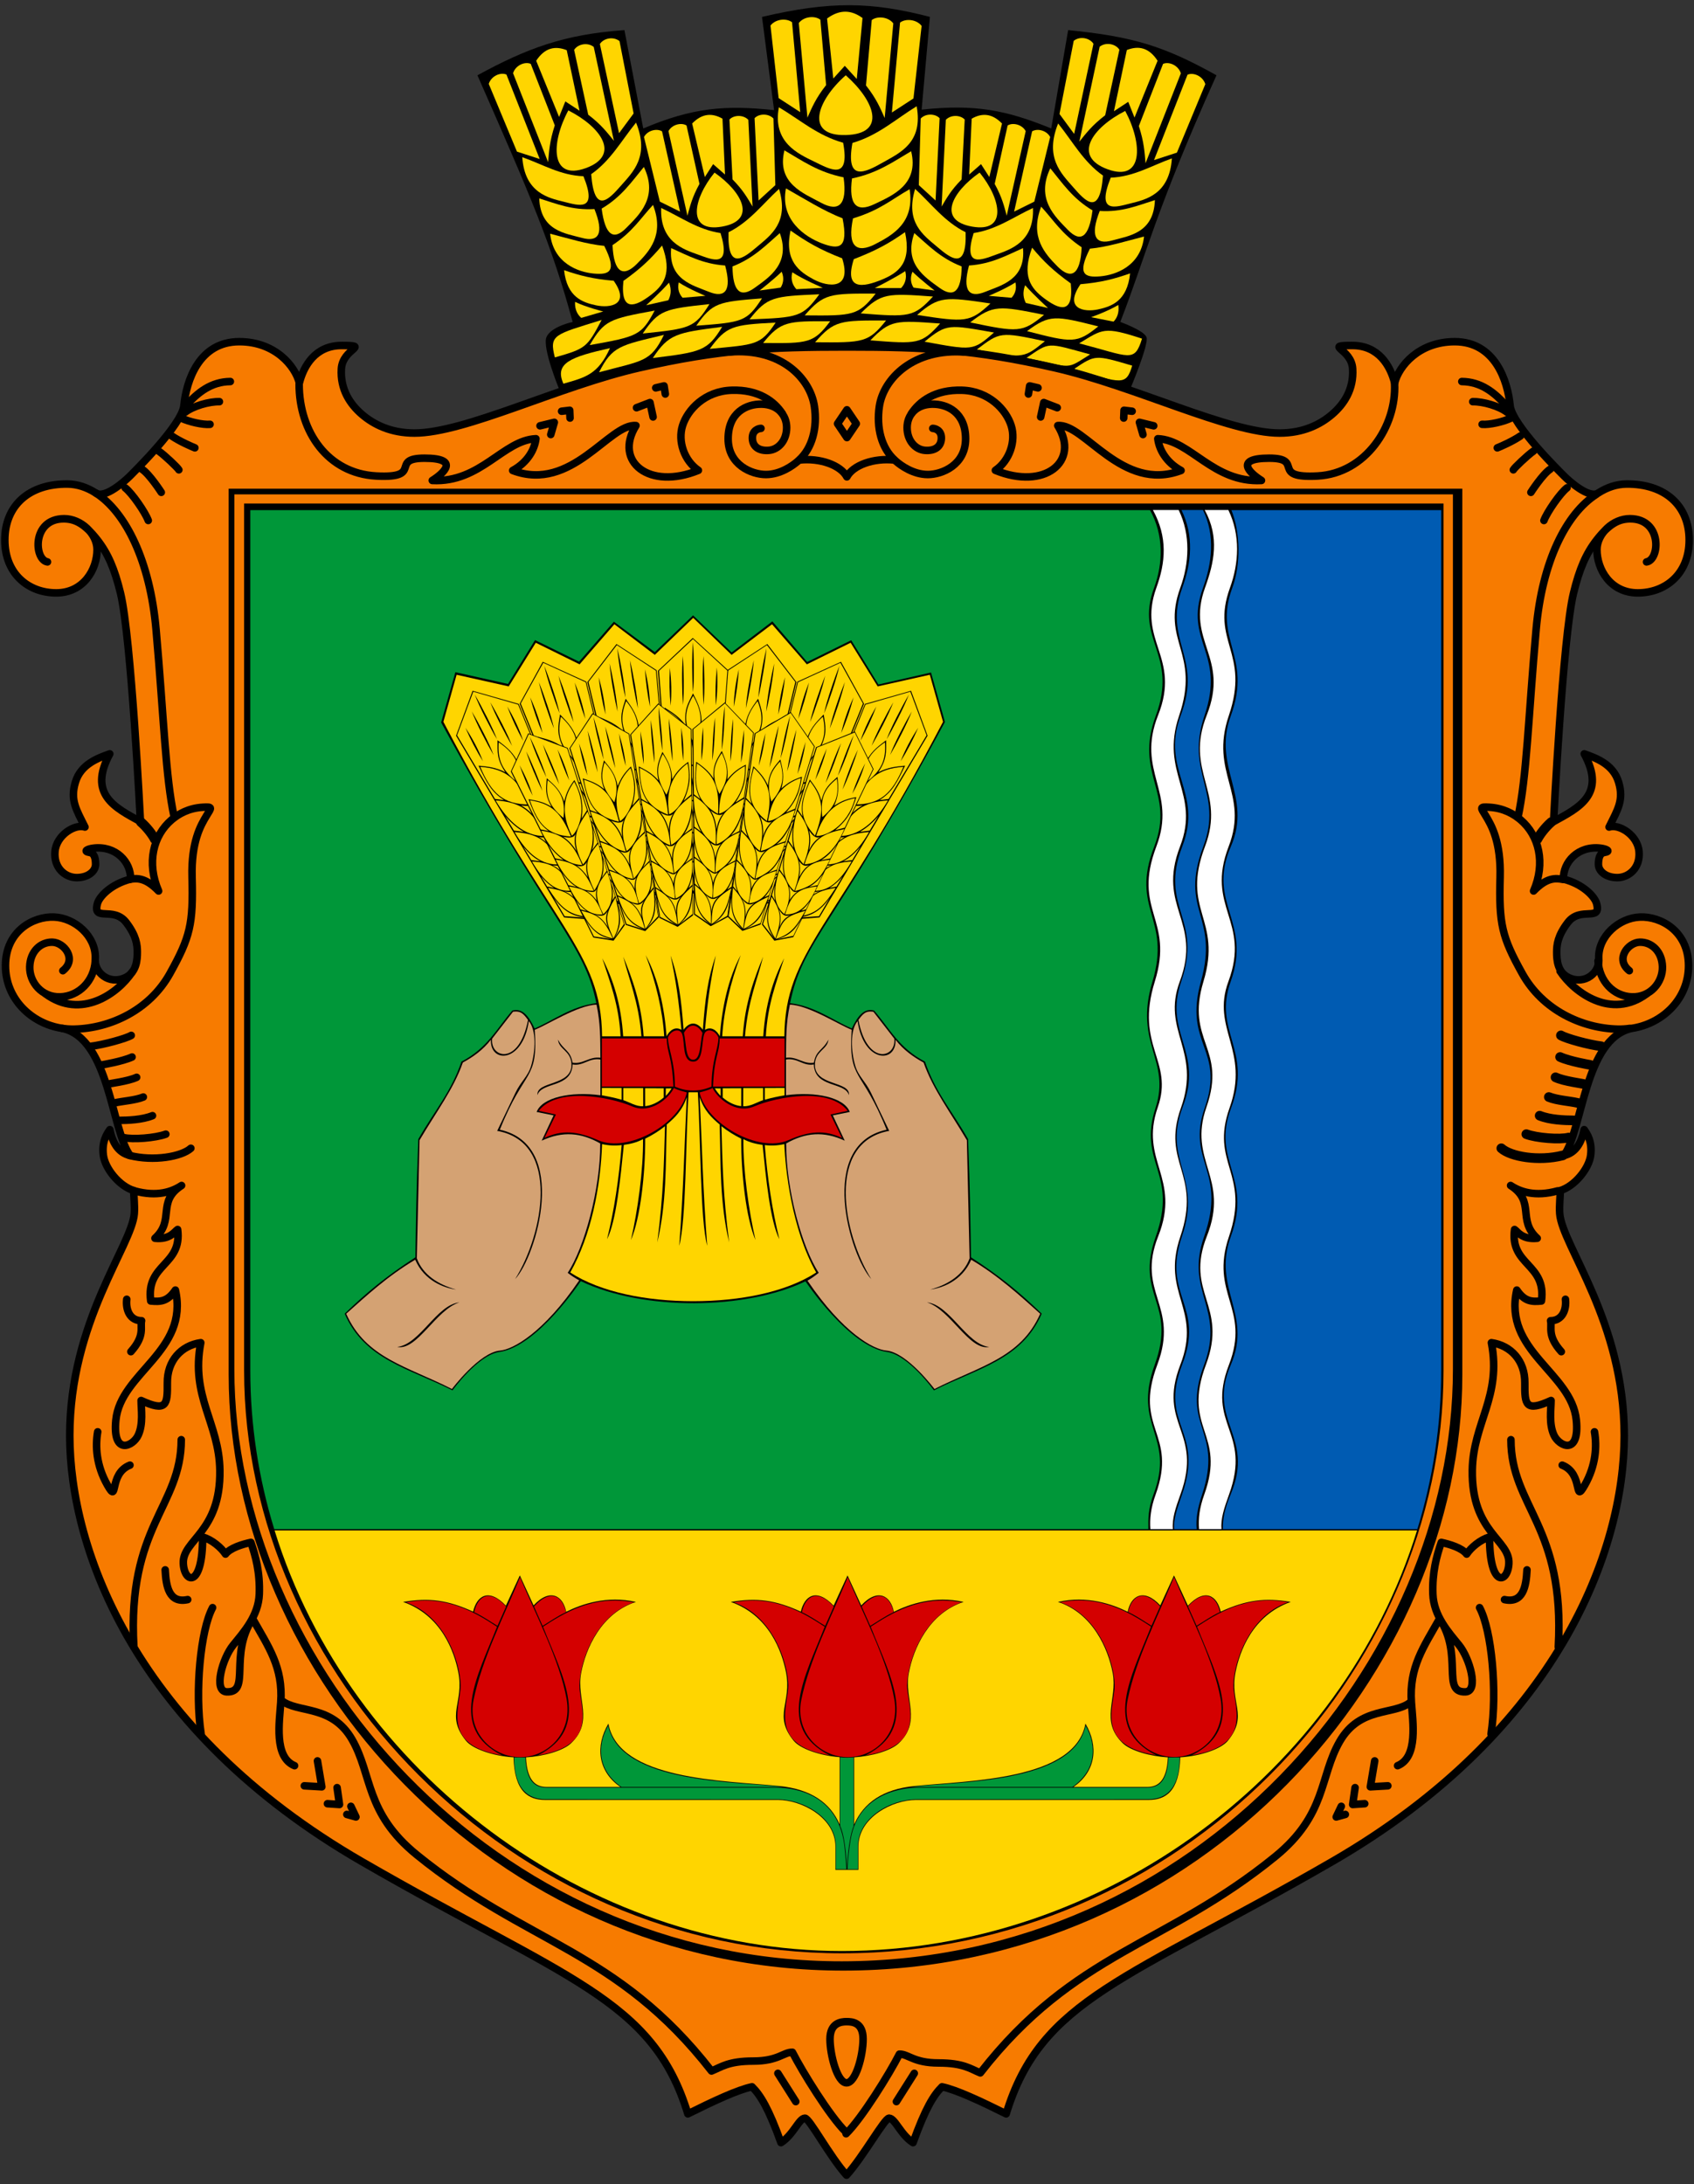 <?xml version="1.0" encoding="UTF-8" standalone="no"?>
<!-- Created with Inkscape (http://www.inkscape.org/) -->

<svg
   xmlns:dc="http://purl.org/dc/elements/1.1/"
   xmlns:cc="http://creativecommons.org/ns#"
   xmlns:rdf="http://www.w3.org/1999/02/22-rdf-syntax-ns#"
   xmlns:svg="http://www.w3.org/2000/svg"
   xmlns="http://www.w3.org/2000/svg"
   xmlns:xlink="http://www.w3.org/1999/xlink"
   xmlns:sodipodi="http://sodipodi.sourceforge.net/DTD/sodipodi-0.dtd"
   xmlns:inkscape="http://www.inkscape.org/namespaces/inkscape"
   id="svg2"
   version="1.1"
   inkscape:version="0.91 r13725"
   width="450"
   height="580"
   sodipodi:docname="COA Synytsyne, Kirovskyi, Crimea UHT.svg"
   inkscape:export-filename="/home/hp/Робочий стіл/COA Zhornivka, Kyivska, Ukraine.png"
   inkscape:export-xdpi="110.01724"
   inkscape:export-ydpi="110.01724">
  <rect width="100%" height="100%" fill="#333333" stroke="none"/>
  <defs
     id="defs6" />
  <sodipodi:namedview
     pagecolor="#ffffff"
     bordercolor="#666666"
     borderopacity="1"
     objecttolerance="10"
     gridtolerance="10"
     guidetolerance="10"
     inkscape:pageopacity="0"
     inkscape:pageshadow="2"
     inkscape:window-width="1024"
     inkscape:window-height="704"
     id="namedview4"
     showgrid="false"
     inkscape:zoom="0.71374998"
     inkscape:cx="-25.429795"
     inkscape:cy="220.23798"
     inkscape:window-x="0"
     inkscape:window-y="27"
     inkscape:window-maximized="1"
     inkscape:current-layer="svg2" />
  <path
     style="fill:#000000;fill-opacity:1;fill-rule:evenodd;stroke:none"
     d="m 148.675,103.693 c 39.162,-15.265 109.445,-15.379 151.4,0 0,0 5.262,-12.403 4.475,-14.2 -0.787,-1.797 -6.95,-4 -6.95,-4 6.849,-17.61 9.179,-29.114 25.55,-65.5 -13.722,-7.639 -21.967,-10.282 -39.4,-12 l -4.5,26.125 c -11.926,-4.893 -20.332,-6.524 -34.425,-5 l 2.2,-24.625 c -15.439,-4.016 -26.38,-4.271 -44.6,6e-7 l 3.2,24.75 c -12.948,-1.364 -21.615,-0.698 -34.75,4.875 l -5,-26.125 c -16.125,1.151 -25.925,4.863 -39.05,12 14.28,32.424 19.804,45.303 25.3,65.5 0,0 -5.711,1.18 -6.95,4 -1.239,2.82 3.5,14.2 3.5,14.2 z"
     id="path4133"
     inkscape:connector-curvature="0"
     sodipodi:nodetypes="cczcccccccccccczc" />
  <g
     style="fill-rule:evenodd"
     id="g4625"
     transform="matrix(3.543,0,0,3.543,2e-5,-0.007)">
    <g
       transform="translate(-2.436e-5,-0.119)"
       id="g3783" />
    <g
       id="g4522">
      <g
         id="g3898"
         transform="matrix(1.019,0,0,1,-1.1,0)">
        <path
           sodipodi:nodetypes="cczc"
           inkscape:connector-curvature="0"
           id="path3076"
           d="m 58.39,8.043 c 1.537,0.927 2.832,2.114 4.727,2.658 0.525,2.9 -0.961,1.991 -2.138,1.409 -1.176,-0.582 -3.076,-1.45 -2.589,-4.067 z"
           style="fill:#ffd500;fill-opacity:1;stroke:none" />
        <path
           sodipodi:nodetypes="cczc"
           inkscape:connector-curvature="0"
           id="path3076-1"
           d="m 58.797,11.271 c 1.304,0.773 2.477,1.636 4.351,2.022 0.293,2.078 -0.368,2.618 -1.651,1.908 C 60.215,14.491 58.196,13.751 58.797,11.271 Z"
           style="fill:#ffd500;fill-opacity:1;fill-rule:evenodd;stroke:none" />
        <path
           sodipodi:nodetypes="cczc"
           inkscape:connector-curvature="0"
           id="path3076-7"
           d="m 58.909,14.121 c 1.333,0.766 2.796,1.711 4.164,2.241 0.448,2.282 -0.254,2.366 -1.516,1.88 -1.263,-0.487 -3.098,-1.773 -2.648,-4.12 z"
           style="fill:#ffd500;fill-opacity:1;fill-rule:evenodd;stroke:none" />
        <path
           sodipodi:nodetypes="cczc"
           inkscape:connector-curvature="0"
           id="path3076-3"
           d="m 59.247,17.282 c 1.171,0.839 2.137,1.427 3.798,2.081 0.75,2.399 -1.052,2.154 -2.09,1.587 -1.038,-0.567 -2.196,-1.376 -1.708,-3.669 z"
           style="fill:#ffd500;fill-opacity:1;fill-rule:evenodd;stroke:none" />
        <path
           sodipodi:nodetypes="cczc"
           inkscape:connector-curvature="0"
           id="path3076-39"
           d="m 68.527,7.966 c -1.537,0.96 -2.832,2.188 -4.727,2.75 -0.525,3 0.969,2.195 2.251,1.458 1.282,-0.737 2.963,-1.5 2.476,-4.209 z"
           style="fill:#ffd500;fill-opacity:1;fill-rule:evenodd;stroke:none" />
        <path
           sodipodi:nodetypes="cczc"
           inkscape:connector-curvature="0"
           id="path3076-1-0"
           d="m 68.12,11.336 c -1.304,0.78 -2.477,1.65 -4.351,2.04 -0.258,1.992 0.333,2.568 1.651,1.925 1.318,-0.644 3.301,-1.463 2.701,-3.965 z"
           style="fill:#ffd500;fill-opacity:1;fill-rule:evenodd;stroke:none" />
        <path
           sodipodi:nodetypes="cczc"
           inkscape:connector-curvature="0"
           id="path3076-7-9"
           d="m 68.008,14.185 c -1.333,0.766 -2.196,1.584 -4.164,2.184 -0.448,2.141 0.289,2.635 1.622,1.936 1.333,-0.699 2.922,-1.632 2.542,-4.12 z"
           style="fill:#ffd500;fill-opacity:1;fill-rule:evenodd;stroke:none" />
        <path
           sodipodi:nodetypes="cczc"
           inkscape:connector-curvature="0"
           id="path3076-3-8"
           d="m 67.67,17.402 c -1.171,0.839 -2.109,1.37 -3.769,2.025 -0.75,2.399 0.734,2.084 2.019,1.552 1.284,-0.531 2.238,-1.284 1.75,-3.577 z"
           style="fill:#ffd500;fill-opacity:1;fill-rule:evenodd;stroke:none" />
        <path
           sodipodi:nodetypes="czc"
           inkscape:connector-curvature="0"
           id="path3054"
           d="m 63.309,5.644 c -2.137,1.913 -3.034,4.564 0.005,4.48 3.039,-0.083 2.135,-2.553 -0.005,-4.48 z"
           style="fill:#ffd500;fill-opacity:1;stroke:none" />
        <path
           sodipodi:nodetypes="cccccc"
           transform="matrix(0.282,0,0,0.282,-4.3103448e-6,0)"
           inkscape:connector-curvature="0"
           id="path3824"
           d="m 221.25,20.875 3,-3.375 3.125,3.5 1.5,-16.201 c -2.781,-2.077 -5.804,-2.457 -9.25,0.125 z"
           style="fill:#ffd500;fill-opacity:1;stroke:none" />
        <path
           transform="matrix(0.282,0,0,0.282,-4.3103448e-6,0)"
           style="fill:#ffd500;fill-opacity:1;fill-rule:evenodd;stroke:none"
           d="m 219.375,22.625 c -2.755,3.561 -3.729,6.054 -4.875,8.65 l -2.25,-25.15 c 1.363,-1.798 4.221,-1.993 5.625,-0.875 z"
           id="path3826"
           inkscape:connector-curvature="0"
           sodipodi:nodetypes="ccccc" />
        <path
           style="fill:#ffd500;fill-opacity:1;fill-rule:evenodd;stroke:none"
           d="M 59.959,8.408 58.371,7.356 57.771,1.917 c 0.385,-0.508 1.191,-0.562 1.587,-0.247 z"
           id="path3826-9"
           inkscape:connector-curvature="0"
           sodipodi:nodetypes="ccccc" />
        <path
           style="fill:#ffd500;fill-opacity:1;fill-rule:evenodd;stroke:none"
           d="m 219.375,22.625 c -2.755,3.561 -3.729,6.054 -4.875,8.65 l -2.25,-25.15 c 1.363,-1.798 4.221,-1.993 5.625,-0.875 z"
           id="path3826-5"
           inkscape:connector-curvature="0"
           transform="matrix(-0.282,0,0,0.282,126.662,0.026)"
           sodipodi:nodetypes="ccccc" />
        <path
           style="fill:#ffd500;fill-opacity:1;fill-rule:evenodd;stroke:none"
           d="M 59.959,8.408 58.371,7.356 57.771,1.917 c 0.385,-0.508 1.191,-0.562 1.587,-0.247 z"
           id="path3826-9-5"
           inkscape:connector-curvature="0"
           sodipodi:nodetypes="ccccc"
           transform="matrix(-1,0,0,1,126.662,0.026)" />
        <path
           sodipodi:nodetypes="cccc"
           transform="matrix(0.282,0,0,0.282,-4.3103448e-6,0)"
           inkscape:connector-curvature="0"
           id="path3874"
           d="m 210.55,72.375 c 3,2 7.95,4.125 7.95,4.125 l -6.875,0.375 c -0.842,-0.919 -1.607,-2.374 -1.075,-4.5 z"
           style="fill:#ffd500;fill-opacity:1;stroke:none" />
        <path
           sodipodi:nodetypes="cccc"
           inkscape:connector-curvature="0"
           id="path3874-1"
           d="m 67.688,20.322 c -0.847,0.564 -2.244,1.27 -2.244,1.27 l 1.94,0 c 0.238,-0.259 0.454,-0.67 0.303,-1.27 z"
           style="fill:#ffd500;fill-opacity:1;fill-rule:evenodd;stroke:none" />
      </g>
      <path
         style="fill:#ffd500;fill-opacity:1;stroke:none"
         d="m 66.435,24.024 c -3.433,-0.015 -3.898,-0.007 -5.32,1.63 3.649,0.035 3.992,0.018 5.32,-1.63 z"
         id="path4135"
         inkscape:connector-curvature="0"
         sodipodi:nodetypes="ccc" />
      <path
         style="fill:#ffd500;fill-opacity:1;fill-rule:evenodd;stroke:none"
         d="m 70.488,24.25 c -3.326,-0.244 -3.746,-0.277 -5.23,1.262 3.535,0.278 3.836,0.293 5.23,-1.262 z"
         id="path4135-9"
         inkscape:connector-curvature="0"
         sodipodi:nodetypes="ccc" />
      <path
         style="fill:#ffd500;fill-opacity:1;fill-rule:evenodd;stroke:none"
         d="m 74.526,24.926 c -3.381,-0.593 -3.529,-0.688 -5.206,0.686 3.591,0.65 3.619,0.714 5.206,-0.686 z"
         id="path4135-3"
         inkscape:connector-curvature="0"
         sodipodi:nodetypes="ccc" />
      <path
         style="fill:#ffd500;fill-opacity:1;fill-rule:evenodd;stroke:none"
         d="m 78.34,25.578 c -3.357,-0.719 -3.366,-0.695 -5.094,0.615 3.564,0.784 3.632,0.548 5.094,-0.615 z"
         id="path4135-2"
         inkscape:connector-curvature="0"
         sodipodi:nodetypes="ccc" />
      <path
         style="fill:#ffd500;fill-opacity:1;fill-rule:evenodd;stroke:none"
         d="m 81.736,26.566 c -3.311,-0.905 -2.982,-0.949 -4.78,0.263 3.585,0.769 2.929,0.878 4.78,-0.263 z"
         id="path4135-1"
         inkscape:connector-curvature="0"
         sodipodi:nodetypes="ccc" />
      <path
         style="fill:#ffd500;fill-opacity:1;fill-rule:evenodd;stroke:none"
         d="m 84.89,27.407 c -2.801,-0.823 -2.758,-0.821 -4.365,0.253 3.638,1.114 3.903,1.245 4.365,-0.253 z"
         id="path4135-97"
         inkscape:connector-curvature="0"
         sodipodi:nodetypes="ccc" />
      <path
         style="fill:#ffd500;fill-opacity:1;fill-rule:evenodd;stroke:none"
         d="m 62.243,24.08 c -3.178,-0.015 -3.711,-0.007 -5.027,1.63 3.378,0.035 3.798,0.018 5.027,-1.63 z"
         id="path4135-5"
         inkscape:connector-curvature="0"
         sodipodi:nodetypes="ccc" />
      <path
         style="fill:#ffd500;fill-opacity:1;fill-rule:evenodd;stroke:none"
         d="m 58.154,24.181 c -3.251,0.165 -3.684,0.261 -4.94,1.97 3.422,-0.332 3.809,-0.255 4.94,-1.97 z"
         id="path4135-56"
         inkscape:connector-curvature="0"
         sodipodi:nodetypes="ccc" />
      <path
         style="fill:#ffd500;fill-opacity:1;fill-rule:evenodd;stroke:none"
         d="m 45.735,26.095 c -2.922,0.657 -4.187,1.114 -3.492,2.665 1.67,-0.473 2.599,-0.7 3.492,-2.665 z"
         id="path4135-19"
         inkscape:connector-curvature="0"
         sodipodi:nodetypes="ccc" />
      <path
         style="fill:#ffd500;fill-opacity:1;fill-rule:evenodd;stroke:none"
         d="m 49.778,25.103 c -3.294,0.785 -3.874,0.842 -4.861,2.8 3.294,-0.886 3.86,-0.748 4.861,-2.8 z"
         id="path4135-33"
         inkscape:connector-curvature="0"
         sodipodi:nodetypes="ccc" />
      <path
         style="fill:#ffd500;fill-opacity:1;fill-rule:evenodd;stroke:none"
         d="m 54.145,24.499 c -3.405,0.438 -4.005,0.526 -5.198,2.337 3.622,-0.447 4.099,-0.528 5.198,-2.337 z"
         id="path4135-4"
         inkscape:connector-curvature="0"
         sodipodi:nodetypes="ccc" />
      <path
         style="fill:#ffd500;fill-opacity:1;fill-rule:evenodd;stroke:none"
         d="m 65.656,22.009 c -3.433,-0.015 -3.898,-0.007 -5.32,1.63 3.649,0.035 3.992,0.018 5.32,-1.63 z"
         id="path4135-0"
         inkscape:connector-curvature="0"
         sodipodi:nodetypes="ccc" />
      <path
         style="fill:#ffd500;fill-opacity:1;fill-rule:evenodd;stroke:none"
         d="m 69.953,22.228 c -3.424,-0.249 -3.889,-0.273 -5.419,1.263 3.638,0.284 3.981,0.29 5.419,-1.263 z"
         id="path4135-8"
         inkscape:connector-curvature="0"
         sodipodi:nodetypes="ccc" />
      <path
         style="fill:#ffd500;fill-opacity:1;fill-rule:evenodd;stroke:none"
         d="m 61.43,22.059 c -3.43,0.149 -3.894,0.179 -5.236,1.882 3.646,-0.139 3.988,-0.173 5.236,-1.882 z"
         id="path4135-41"
         inkscape:connector-curvature="0"
         sodipodi:nodetypes="ccc" />
      <path
         style="fill:#ffd500;fill-opacity:1;fill-rule:evenodd;stroke:none"
         d="m 53.194,22.794 c -3.343,0.363 -3.795,0.422 -5.002,2.205 3.555,-0.367 3.887,-0.422 5.002,-2.205 z"
         id="path4135-7"
         inkscape:connector-curvature="0"
         sodipodi:nodetypes="ccc"
         inkscape:transform-center-x="-0.72610065"
         inkscape:transform-center-y="-0.61518338" />
      <path
         style="fill:#ffd500;fill-opacity:1;fill-rule:evenodd;stroke:none"
         d="m 57.13,22.364 c -3.26,0.259 -3.701,0.304 -4.926,2.05 3.466,-0.257 3.791,-0.301 4.926,-2.05 z"
         id="path4135-31"
         inkscape:connector-curvature="0"
         sodipodi:nodetypes="ccc" />
      <path
         style="fill:#ffd500;fill-opacity:1;fill-rule:evenodd;stroke:none"
         d="m 74.261,22.747 c -3.396,-0.501 -3.858,-0.559 -5.497,0.86 3.607,0.552 3.949,0.583 5.497,-0.86 z"
         id="path4135-36"
         inkscape:connector-curvature="0"
         sodipodi:nodetypes="ccc" />
      <path
         style="fill:#ffd500;fill-opacity:1;fill-rule:evenodd;stroke:none"
         d="m 78.279,23.598 c -3.365,-0.679 -3.823,-0.762 -5.535,0.569 3.573,0.741 3.913,0.79 5.535,-0.569 z"
         id="path4135-89"
         inkscape:connector-curvature="0"
         sodipodi:nodetypes="ccc" />
      <path
         style="fill:#ffd500;fill-opacity:1;fill-rule:evenodd;stroke:none"
         d="m 82.345,24.466 c -3.209,-0.809 -3.646,-0.909 -5.341,0.355 3.407,0.879 3.732,0.941 5.341,-0.355 z"
         id="path4135-89-2"
         inkscape:connector-curvature="0"
         sodipodi:nodetypes="ccc" />
      <path
         style="fill:#ffd500;fill-opacity:1;fill-rule:evenodd;stroke:none"
         d="m 85.625,25.385 c -2.867,-0.943 -2.956,-0.714 -4.71,0.352 3.81,0.988 4.137,1.491 4.71,-0.352 z"
         id="path4135-89-0"
         inkscape:connector-curvature="0"
         sodipodi:nodetypes="ccc" />
      <path
         style="fill:#ffd500;fill-opacity:1;fill-rule:evenodd;stroke:none"
         d="m 49.085,23.28 c -3.376,0.621 -3.776,0.715 -4.869,2.587 3.592,-0.642 3.87,-0.722 4.869,-2.587 z"
         id="path4135-89-8"
         inkscape:connector-curvature="0"
         sodipodi:nodetypes="ccc" />
      <path
         style="fill:#ffd500;fill-opacity:1;fill-rule:evenodd;stroke:none"
         d="m 45.109,23.983 c -3.543,1.108 -3.947,1.087 -3.507,2.807 2.343,-0.664 2.416,-0.753 3.507,-2.807 z"
         id="path4135-89-29"
         inkscape:connector-curvature="0"
         sodipodi:nodetypes="ccc" />
      <g
         id="g4503"
         transform="matrix(1,0,0,1.01,0,-0.031)">
        <g
           transform="matrix(1.055,-0.114,0.121,0.993,-3.179,5.569)"
           id="g4080" />
        <g
           id="g3133">
          <path
             style="fill:#ffd500;fill-opacity:1;fill-rule:evenodd;stroke:none"
             d="m 39.159,11.697 c 1.505,0.521 2.865,1.353 4.585,1.414 1.098,2.681 -0.361,2.166 -1.484,1.891 -1.123,-0.274 -2.921,-0.649 -3.101,-3.305 z"
             id="path3076-71"
             inkscape:connector-curvature="0"
             sodipodi:nodetypes="cczc" />
          <path
             style="fill:#ffd500;fill-opacity:1;fill-rule:evenodd;stroke:none"
             d="m 40.431,14.758 c 1.28,0.389 2.471,0.891 4.137,0.788 0.743,1.825 0.317,2.478 -0.929,2.142 -1.246,-0.336 -3.118,-0.521 -3.208,-2.93 z"
             id="path3076-1-8"
             inkscape:connector-curvature="0"
             sodipodi:nodetypes="cczc" />
          <path
             style="fill:#ffd500;fill-opacity:1;fill-rule:evenodd;stroke:none"
             d="m 41.246,17.376 c 1.312,0.332 2.778,0.788 4.057,0.902 0.972,1.902 0.41,2.159 -0.769,2.056 -1.18,-0.103 -3.046,-0.764 -3.288,-2.957 z"
             id="path3076-7-7"
             inkscape:connector-curvature="0"
             sodipodi:nodetypes="cczc" />
          <path
             style="fill:#ffd500;fill-opacity:1;fill-rule:evenodd;stroke:none"
             d="m 42.293,20.084 c 1.2,0.404 2.163,0.652 3.719,0.783 1.275,1.797 -0.288,2.039 -1.303,1.827 -1.016,-0.212 -2.197,-0.595 -2.416,-2.611 z"
             id="path3076-3-0"
             inkscape:connector-curvature="0"
             sodipodi:nodetypes="cczc" />
          <path
             style="fill:#ffd500;fill-opacity:1;fill-rule:evenodd;stroke:none"
             d="m 47.688,9.131 c -1.079,1.307 -1.893,2.816 -3.363,3.826 0.235,3.036 1.312,1.889 2.227,0.86 0.915,-1.029 2.159,-2.182 1.136,-4.687 z"
             id="path3076-39-9"
             inkscape:connector-curvature="0"
             sodipodi:nodetypes="cczc" />
          <path
             style="fill:#ffd500;fill-opacity:1;fill-rule:evenodd;stroke:none"
             d="m 48.275,12.423 c -0.908,1.089 -1.685,2.231 -3.165,3.09 0.26,1.99 0.894,2.395 1.846,1.434 0.952,-0.961 2.422,-2.262 1.319,-4.524 z"
             id="path3076-1-0-7"
             inkscape:connector-curvature="0"
             sodipodi:nodetypes="cczc" />
          <path
             style="fill:#ffd500;fill-opacity:1;fill-rule:evenodd;stroke:none"
             d="m 48.961,15.241 c -0.958,1.017 -1.506,1.973 -3.036,2.982 0.092,2.088 0.823,2.376 1.795,1.422 0.972,-0.954 2.109,-2.184 1.241,-4.404 z"
             id="path3076-7-9-6"
             inkscape:connector-curvature="0"
             sodipodi:nodetypes="cczc" />
          <path
             style="fill:#ffd500;fill-opacity:1;fill-rule:evenodd;stroke:none"
             d="m 49.639,18.253 c -0.866,1.015 -1.583,1.694 -2.898,2.625 -0.25,2.42 0.971,1.845 1.984,1.101 1.014,-0.744 1.708,-1.636 0.914,-3.726 z"
             id="path3076-3-8-8"
             inkscape:connector-curvature="0"
             sodipodi:nodetypes="cczc" />
          <path
             sodipodi:nodetypes="czc"
             inkscape:connector-curvature="0"
             id="path3054-2"
             d="M 42.536,7.559 C 41.018,9.846 40.683,12.62 43.274,11.956 45.865,11.291 44.686,9.04 42.536,7.559 Z"
             style="fill:#ffd500;fill-opacity:1;fill-rule:evenodd;stroke:none"
             transform="matrix(1.055,-0.114,0.121,0.993,-3.179,5.569)" />
          <path
             sodipodi:nodetypes="cccccc"
             inkscape:connector-curvature="0"
             id="path3824-7"
             d="m 41.833,7.968 0.569,-1.097 0.918,0.8 -0.386,-4.568 C 42.165,2.678 41.416,2.736 40.702,3.638 Z"
             style="fill:#ffd500;fill-opacity:1;fill-rule:evenodd;stroke:none"
             transform="matrix(1.055,-0.114,0.121,0.993,-3.179,5.569)" />
          <path
             style="fill:#ffd500;fill-opacity:1;fill-rule:evenodd;stroke:none"
             d="m 41.46,8.554 c -0.502,1.135 -0.622,1.878 -0.779,2.66 L 38.974,4.369 C 39.221,3.798 39.903,3.589 40.294,3.823 Z"
             id="path3826-6"
             inkscape:connector-curvature="0"
             sodipodi:nodetypes="ccccc"
             transform="matrix(1.055,-0.114,0.121,0.993,-3.179,5.569)" />
          <path
             style="fill:#ffd500;fill-opacity:1;fill-rule:evenodd;stroke:none"
             d="M 40.117,10.913 38.585,10.186 37.179,4.962 c 0.246,-0.572 0.929,-0.78 1.32,-0.547 z"
             id="path3826-9-6"
             inkscape:connector-curvature="0"
             sodipodi:nodetypes="ccccc"
             transform="matrix(1.055,-0.114,0.121,0.993,-3.179,5.569)" />
          <path
             style="fill:#ffd500;fill-opacity:1;fill-rule:evenodd;stroke:none"
             d="m 43.896,8.036 c 0.831,0.837 1.182,1.475 1.579,2.132 L 44.856,3.08 C 44.443,2.656 43.743,2.757 43.455,3.142 Z"
             id="path3826-5-3"
             inkscape:connector-curvature="0"
             sodipodi:nodetypes="ccccc"
             transform="matrix(1.055,-0.114,0.121,0.993,-3.179,5.569)" />
          <path
             style="fill:#ffd500;fill-opacity:1;fill-rule:evenodd;stroke:none"
             d="M 45.901,9.646 47.09,8.31 46.712,2.857 C 46.299,2.432 45.599,2.533 45.311,2.918 Z"
             id="path3826-9-5-4"
             inkscape:connector-curvature="0"
             sodipodi:nodetypes="ccccc"
             transform="matrix(1.055,-0.114,0.121,0.993,-3.179,5.569)" />
          <path
             style="fill:#ffd500;fill-opacity:1;fill-rule:evenodd;stroke:none"
             d="m 43.115,22.434 c 0.818,0.392 2.113,0.713 2.113,0.713 l -1.645,0.476 c -0.246,-0.209 -0.498,-0.571 -0.468,-1.188 z"
             id="path3874-5"
             inkscape:connector-curvature="0"
             sodipodi:nodetypes="cccc" />
          <path
             style="fill:#ffd500;fill-opacity:1;fill-rule:evenodd;stroke:none"
             d="m 50.16,21.009 c -0.633,0.716 -1.715,1.676 -1.715,1.676 l 1.663,-0.372 c 0.161,-0.3 0.279,-0.744 0.052,-1.305 z"
             id="path3874-1-0"
             inkscape:connector-curvature="0"
             sodipodi:nodetypes="cccc" />
        </g>
      </g>
      <g
         id="g4104"
         transform="matrix(1,0,0,1.008,0,-0.081)">
        <path
           sodipodi:nodetypes="cczc"
           inkscape:connector-curvature="0"
           id="path3076-71-8"
           d="m 49.573,15.547 c 1.455,0.666 2.731,1.606 4.451,1.865 0.813,2.643 -0.595,1.988 -1.693,1.599 -1.098,-0.389 -2.862,-0.952 -2.757,-3.464 z"
           style="fill:#ffd500;fill-opacity:1;fill-rule:evenodd;stroke:none" />
        <path
           sodipodi:nodetypes="cczc"
           inkscape:connector-curvature="0"
           id="path3076-1-8-9"
           d="m 50.323,18.531 c 1.233,0.541 2.362,1.18 4.045,1.293 0.511,1.866 -8.25e-4,2.445 -1.207,1.96 -1.206,-0.486 -3.059,-0.904 -2.839,-3.253 z"
           style="fill:#ffd500;fill-opacity:1;fill-rule:evenodd;stroke:none" />
        <path
           sodipodi:nodetypes="cczc"
           inkscape:connector-curvature="0"
           id="path3076-39-9-2"
           d="m 58.411,14.13 c -1.224,1.109 -2.204,2.439 -3.788,3.221 -0.091,2.9 1.114,1.943 2.143,1.078 1.029,-0.865 2.403,-1.808 1.645,-4.299 z"
           style="fill:#ffd500;fill-opacity:1;fill-rule:evenodd;stroke:none" />
        <path
           sodipodi:nodetypes="cczc"
           inkscape:connector-curvature="0"
           id="path3076-1-0-7-8"
           d="m 58.468,17.416 c -1.043,0.9 -1.96,1.867 -3.548,2.477 0.019,1.895 0.605,2.356 1.676,1.582 1.071,-0.774 2.702,-1.799 1.872,-4.059 z"
           style="fill:#ffd500;fill-opacity:1;fill-rule:evenodd;stroke:none" />
        <path
           sodipodi:nodetypes="czc"
           inkscape:connector-curvature="0"
           id="path3054-2-0"
           d="m 53.573,12.916 c -1.631,1.985 -2.089,4.476 0.553,4.018 2.642,-0.457 1.551,-2.559 -0.553,-4.018 z"
           style="fill:#ffd500;fill-opacity:1;fill-rule:evenodd;stroke:none" />
        <path
           sodipodi:nodetypes="cccccc"
           inkscape:connector-curvature="0"
           id="path3824-7-7"
           d="m 52.846,13.247 0.622,-0.961 0.891,0.775 -0.19,-4.155 c -0.757,-0.427 -1.514,-0.416 -2.274,0.36 z"
           style="fill:#ffd500;fill-opacity:1;fill-rule:evenodd;stroke:none" />
        <path
           style="fill:#ffd500;fill-opacity:1;fill-rule:evenodd;stroke:none"
           d="m 52.444,13.757 c -0.555,0.999 -0.709,1.665 -0.902,2.363 L 50.119,9.833 C 50.393,9.329 51.09,9.178 51.474,9.411 Z"
           id="path3826-6-8"
           inkscape:connector-curvature="0"
           sodipodi:nodetypes="ccccc" />
        <path
           style="fill:#ffd500;fill-opacity:1;fill-rule:evenodd;stroke:none"
           d="m 50.987,15.817 -1.514,-0.743 -1.19,-4.804 c 0.274,-0.504 0.971,-0.654 1.355,-0.421 z"
           id="path3826-9-6-0"
           inkscape:connector-curvature="0"
           sodipodi:nodetypes="ccccc" />
        <path
           style="fill:#ffd500;fill-opacity:1;fill-rule:evenodd;stroke:none"
           d="m 54.923,13.423 c 0.802,0.804 1.128,1.4 1.5,2.017 L 56.108,8.992 C 55.71,8.585 55,8.638 54.692,8.971 Z"
           id="path3826-5-3-8"
           inkscape:connector-curvature="0"
           sodipodi:nodetypes="ccccc" />
        <path
           style="fill:#ffd500;fill-opacity:1;fill-rule:evenodd;stroke:none"
           d="M 56.876,14.991 58.133,13.848 57.99,8.893 C 57.593,8.486 56.882,8.538 56.575,8.871 Z"
           id="path3826-9-5-4-4"
           inkscape:connector-curvature="0"
           sodipodi:nodetypes="ccccc" />
        <path
           sodipodi:nodetypes="cccc"
           inkscape:connector-curvature="0"
           id="path3874-5-7"
           d="m 50.889,21.081 c 0.757,0.49 1.999,0.998 1.999,0.998 l -1.708,0.144 c -0.214,-0.229 -0.412,-0.595 -0.291,-1.142 z"
           style="fill:#ffd500;fill-opacity:1;fill-rule:evenodd;stroke:none" />
        <path
           sodipodi:nodetypes="cccc"
           inkscape:connector-curvature="0"
           id="path3874-1-0-6"
           d="m 58.608,20.287 c -0.654,0.63 -1.659,1.398 -1.659,1.398 l 1.581,-0.218 c 0.169,-0.267 0.297,-0.666 0.079,-1.18 z"
           style="fill:#ffd500;fill-opacity:1;fill-rule:evenodd;stroke:none" />
      </g>
      <g
         id="g4484"
         transform="matrix(1,0,0,1.007,0,-0.021)">
        <path
           sodipodi:nodetypes="cczc"
           inkscape:connector-curvature="0"
           id="path3076-71-6"
           d="m 87.864,11.813 c -1.505,0.528 -2.865,1.371 -4.585,1.433 -1.098,2.717 0.361,2.195 1.484,1.917 1.123,-0.278 2.921,-0.658 3.101,-3.35 z"
           style="fill:#ffd500;fill-opacity:1;fill-rule:evenodd;stroke:none" />
        <path
           sodipodi:nodetypes="cczc"
           inkscape:connector-curvature="0"
           id="path3076-1-8-95"
           d="m 86.592,14.916 c -1.28,0.399 -2.471,0.914 -4.137,0.808 -0.743,1.872 -0.317,2.543 0.929,2.198 1.246,-0.345 3.118,-0.534 3.208,-3.006 z"
           style="fill:#ffd500;fill-opacity:1;fill-rule:evenodd;stroke:none" />
        <path
           sodipodi:nodetypes="cczc"
           inkscape:connector-curvature="0"
           id="path3076-7-7-2"
           d="m 85.777,17.627 c -1.312,0.333 -2.778,0.79 -4.057,0.904 -0.972,1.906 -0.41,2.163 0.769,2.06 1.18,-0.103 3.046,-0.766 3.288,-2.964 z"
           style="fill:#ffd500;fill-opacity:1;fill-rule:evenodd;stroke:none" />
        <path
           sodipodi:nodetypes="cczc"
           inkscape:connector-curvature="0"
           id="path3076-3-0-7"
           d="m 84.731,20.372 c -1.2,0.416 -2.163,0.67 -3.719,0.805 -1.275,1.847 0.288,2.096 1.303,1.878 1.016,-0.218 2.197,-0.612 2.416,-2.683 z"
           style="fill:#ffd500;fill-opacity:1;fill-rule:evenodd;stroke:none" />
        <path
           sodipodi:nodetypes="cczc"
           inkscape:connector-curvature="0"
           id="path3076-39-9-29"
           d="m 79.335,9.213 c 1.079,1.325 1.893,2.854 3.363,3.878 -0.235,3.077 -1.312,1.915 -2.227,0.872 -0.915,-1.043 -2.159,-2.211 -1.136,-4.75 z"
           style="fill:#ffd500;fill-opacity:1;fill-rule:evenodd;stroke:none" />
        <path
           sodipodi:nodetypes="cczc"
           inkscape:connector-curvature="0"
           id="path3076-1-0-7-4"
           d="m 78.748,12.549 c 0.908,1.104 1.685,2.261 3.165,3.131 -0.26,2.017 -0.894,2.427 -1.846,1.453 -0.952,-0.974 -2.422,-2.292 -1.319,-4.585 z"
           style="fill:#ffd500;fill-opacity:1;fill-rule:evenodd;stroke:none" />
        <path
           sodipodi:nodetypes="cczc"
           inkscape:connector-curvature="0"
           id="path3076-7-9-6-1"
           d="m 78.063,15.405 c 0.958,1.03 1.506,2 3.036,3.022 -0.092,2.116 -0.823,2.408 -1.795,1.442 -0.972,-0.967 -2.109,-2.213 -1.241,-4.463 z"
           style="fill:#ffd500;fill-opacity:1;fill-rule:evenodd;stroke:none" />
        <path
           sodipodi:nodetypes="cczc"
           inkscape:connector-curvature="0"
           id="path3076-3-8-8-0"
           d="m 77.385,18.458 c 0.866,1.029 1.583,1.717 2.898,2.66 0.25,2.453 -0.971,1.869 -1.984,1.116 -1.014,-0.754 -1.708,-1.658 -0.914,-3.776 z"
           style="fill:#ffd500;fill-opacity:1;fill-rule:evenodd;stroke:none" />
        <g
           transform="matrix(-1.062,-0.116,-0.122,1.007,130.461,5.602)"
           id="g4080-5"
           style="fill-rule:evenodd">
          <path
             style="fill:#ffd500;fill-opacity:1;fill-rule:evenodd;stroke:none"
             d="M 42.536,7.559 C 41.018,9.846 40.683,12.62 43.274,11.956 45.865,11.291 44.686,9.04 42.536,7.559 Z"
             id="path3054-2-1"
             inkscape:connector-curvature="0"
             sodipodi:nodetypes="czc" />
          <path
             style="fill:#ffd500;fill-opacity:1;fill-rule:evenodd;stroke:none"
             d="m 41.833,7.968 0.569,-1.097 0.918,0.8 -0.386,-4.568 C 42.165,2.678 41.416,2.736 40.702,3.638 Z"
             id="path3824-7-0"
             inkscape:connector-curvature="0"
             sodipodi:nodetypes="cccccc" />
          <path
             sodipodi:nodetypes="ccccc"
             inkscape:connector-curvature="0"
             id="path3826-6-9"
             d="m 41.46,8.554 c -0.502,1.135 -0.622,1.878 -0.779,2.66 L 38.974,4.369 C 39.221,3.798 39.903,3.589 40.294,3.823 Z"
             style="fill:#ffd500;fill-opacity:1;fill-rule:evenodd;stroke:none" />
          <path
             sodipodi:nodetypes="ccccc"
             inkscape:connector-curvature="0"
             id="path3826-9-6-4"
             d="M 40.117,10.913 38.585,10.186 37.179,4.962 c 0.246,-0.572 0.929,-0.78 1.32,-0.547 z"
             style="fill:#ffd500;fill-opacity:1;fill-rule:evenodd;stroke:none" />
          <path
             sodipodi:nodetypes="ccccc"
             inkscape:connector-curvature="0"
             id="path3826-5-3-2"
             d="m 43.896,8.036 c 0.831,0.837 1.182,1.475 1.579,2.132 L 44.856,3.08 C 44.443,2.656 43.743,2.757 43.455,3.142 Z"
             style="fill:#ffd500;fill-opacity:1;fill-rule:evenodd;stroke:none" />
          <path
             sodipodi:nodetypes="ccccc"
             inkscape:connector-curvature="0"
             id="path3826-9-5-4-0"
             d="M 45.901,9.646 47.09,8.31 46.712,2.857 C 46.299,2.432 45.599,2.533 45.311,2.918 Z"
             style="fill:#ffd500;fill-opacity:1;fill-rule:evenodd;stroke:none" />
        </g>
        <path
           sodipodi:nodetypes="cccc"
           inkscape:connector-curvature="0"
           id="path3874-5-2"
           d="m 83.849,22.719 c -0.778,0.47 -2.039,0.912 -2.039,0.912 l 1.682,0.33 c 0.226,-0.233 0.444,-0.621 0.356,-1.242 z"
           style="fill:#ffd500;fill-opacity:1;fill-rule:evenodd;stroke:none" />
        <path
           sodipodi:nodetypes="cccc"
           inkscape:connector-curvature="0"
           id="path3874-1-0-8"
           d="m 76.863,21.251 c 0.633,0.726 1.715,1.699 1.715,1.699 L 76.915,22.573 c -0.161,-0.304 -0.279,-0.754 -0.052,-1.322 z"
           style="fill:#ffd500;fill-opacity:1;fill-rule:evenodd;stroke:none" />
      </g>
      <g
         style="fill-rule:evenodd"
         id="g4104-2"
         transform="matrix(-1,0,0,1.008,127.023,-0.081)">
        <path
           sodipodi:nodetypes="cczc"
           inkscape:connector-curvature="0"
           id="path3076-71-8-5"
           d="m 49.573,15.547 c 1.455,0.666 2.731,1.606 4.451,1.865 0.813,2.643 -0.595,1.988 -1.693,1.599 -1.098,-0.389 -2.862,-0.952 -2.757,-3.464 z"
           style="fill:#ffd500;fill-opacity:1;fill-rule:evenodd;stroke:none" />
        <path
           sodipodi:nodetypes="cczc"
           inkscape:connector-curvature="0"
           id="path3076-1-8-9-9"
           d="m 50.323,18.531 c 1.233,0.541 2.362,1.18 4.045,1.293 0.511,1.866 -8.25e-4,2.445 -1.207,1.96 -1.206,-0.486 -3.059,-0.904 -2.839,-3.253 z"
           style="fill:#ffd500;fill-opacity:1;fill-rule:evenodd;stroke:none" />
        <path
           sodipodi:nodetypes="cczc"
           inkscape:connector-curvature="0"
           id="path3076-39-9-2-4"
           d="m 58.411,14.13 c -1.224,1.109 -2.204,2.439 -3.788,3.221 -0.091,2.9 1.114,1.943 2.143,1.078 1.029,-0.865 2.403,-1.808 1.645,-4.299 z"
           style="fill:#ffd500;fill-opacity:1;fill-rule:evenodd;stroke:none" />
        <path
           sodipodi:nodetypes="cczc"
           inkscape:connector-curvature="0"
           id="path3076-1-0-7-8-6"
           d="m 58.468,17.416 c -1.043,0.9 -1.96,1.867 -3.548,2.477 0.019,1.895 0.605,2.356 1.676,1.582 1.071,-0.774 2.702,-1.799 1.872,-4.059 z"
           style="fill:#ffd500;fill-opacity:1;fill-rule:evenodd;stroke:none" />
        <path
           sodipodi:nodetypes="czc"
           inkscape:connector-curvature="0"
           id="path3054-2-0-0"
           d="m 53.573,12.916 c -1.631,1.985 -2.089,4.476 0.553,4.018 2.642,-0.457 1.551,-2.559 -0.553,-4.018 z"
           style="fill:#ffd500;fill-opacity:1;fill-rule:evenodd;stroke:none" />
        <path
           sodipodi:nodetypes="cccccc"
           inkscape:connector-curvature="0"
           id="path3824-7-7-8"
           d="m 52.846,13.247 0.622,-0.961 0.891,0.775 -0.19,-4.155 c -0.757,-0.427 -1.514,-0.416 -2.274,0.36 z"
           style="fill:#ffd500;fill-opacity:1;fill-rule:evenodd;stroke:none" />
        <path
           style="fill:#ffd500;fill-opacity:1;fill-rule:evenodd;stroke:none"
           d="m 52.444,13.757 c -0.555,0.999 -0.709,1.665 -0.902,2.363 L 50.119,9.833 C 50.393,9.329 51.09,9.178 51.474,9.411 Z"
           id="path3826-6-8-8"
           inkscape:connector-curvature="0"
           sodipodi:nodetypes="ccccc" />
        <path
           style="fill:#ffd500;fill-opacity:1;fill-rule:evenodd;stroke:none"
           d="m 50.987,15.817 -1.514,-0.743 -1.19,-4.804 c 0.274,-0.504 0.971,-0.654 1.355,-0.421 z"
           id="path3826-9-6-0-9"
           inkscape:connector-curvature="0"
           sodipodi:nodetypes="ccccc" />
        <path
           style="fill:#ffd500;fill-opacity:1;fill-rule:evenodd;stroke:none"
           d="m 54.923,13.423 c 0.802,0.804 1.128,1.4 1.5,2.017 L 56.108,8.992 C 55.71,8.585 55,8.638 54.692,8.971 Z"
           id="path3826-5-3-8-5"
           inkscape:connector-curvature="0"
           sodipodi:nodetypes="ccccc" />
        <path
           style="fill:#ffd500;fill-opacity:1;fill-rule:evenodd;stroke:none"
           d="M 56.876,14.991 58.133,13.848 57.99,8.893 C 57.593,8.486 56.882,8.538 56.575,8.871 Z"
           id="path3826-9-5-4-4-5"
           inkscape:connector-curvature="0"
           sodipodi:nodetypes="ccccc" />
        <path
           sodipodi:nodetypes="cccc"
           inkscape:connector-curvature="0"
           id="path3874-5-7-6"
           d="m 50.889,21.081 c 0.757,0.49 1.999,0.998 1.999,0.998 l -1.708,0.144 c -0.214,-0.229 -0.412,-0.595 -0.291,-1.142 z"
           style="fill:#ffd500;fill-opacity:1;fill-rule:evenodd;stroke:none" />
        <path
           sodipodi:nodetypes="cccc"
           inkscape:connector-curvature="0"
           id="path3874-1-0-6-3"
           d="m 58.608,20.287 c -0.654,0.63 -1.659,1.398 -1.659,1.398 l 1.581,-0.218 c 0.169,-0.267 0.297,-0.666 0.079,-1.18 z"
           style="fill:#ffd500;fill-opacity:1;fill-rule:evenodd;stroke:none" />
      </g>
    </g>
  </g>
  <g
     id="g3003"
     transform="matrix(0.587,0,0,0.587,-15.589,-20.466)" />
  <g
     id="g2993"
     style="fill:#009739"
     transform="matrix(0.623,0,0,0.623,64.9,131.781)" />
  <g
     id="g3175"
     transform="matrix(0.733,0,0,0.733,8.574,-125.429)">
    <g
       id="g3105" />
  </g>
  <g
     id="g3072"
     transform="matrix(0.623,0,0,0.623,80.894,150.604)" />
  <g
     id="g3351"
     transform="matrix(0.623,0,0,0.623,59.532,125.575)" />
  <path
     d="m 225,92.138 c 20.904,0 33.82,0.661 55.173,5.529 21.353,4.869 46.251,17.334 59.745,17.334 6.283,0 10.802,-2.267 13.941,-4.958 3.14,-2.691 5.798,-6.629 5.464,-12.119 -0.334,-5.49 -7.937,-6.176 -0.058,-6.176 7.042,0 10.093,5.513 11.215,9.936 1.121,-4.485 6.447,-10.949 15.956,-10.949 10.698,0 14.065,10.376 14.712,16.955 0.505,5.135 13.319,17.697 14.441,18.818 1.121,1.121 6.499,6.003 8.916,4.443 2.418,-1.56 4.971,-2.389 7.563,-2.414 10.286,-0.095 16.651,5.782 16.651,14.86 0,9.079 -6.358,14.045 -13.641,14.045 -7.283,0 -10.859,-6.244 -10.859,-11.494 0,-4.225 4.314,-8.231 8.779,-8.205 8.693,0.051 7.914,10.983 4.394,11.477 3.683,-0.682 4.063,-11.506 -4.362,-11.439 -2.955,0.024 -5.456,1.235 -8.811,5.499 -2.917,3.706 -4.683,7.873 -6.226,14.23 -2.853,11.756 -5.297,60.674 -5.297,60.674 6.791,-3.736 13.987,-7.256 8.147,-17.999 3.071,1.099 7.669,2.696 9.123,7.495 1.449,4.783 -0.212,7.259 -2.526,11.943 2.579,-0.905 7.567,2.079 7.955,6.485 0.388,4.406 -2.747,6.942 -5.766,6.942 -3.019,0 -5.015,-1.672 -5.015,-3.546 0,-1.917 0.525,-2.962 1.519,-3.12 2.018,-0.321 0.527,-0.97 -0.916,-1.15 -5.992,-0.75 -10.044,3.706 -9.891,8.216 5.162,1.313 8.295,4.607 8.798,6.485 1.339,4.995 -4.272,0.632 -7.632,5.015 -2.698,3.519 -2.963,5.903 -2.963,7.921 0,2.018 0.191,5.334 3.218,6.75 4.277,2 8.376,-1.357 7.945,-5.208 -0.16,-5.823 5.409,-10.675 10.975,-10.89 5.566,-0.215 12.852,3.766 12.877,12.873 0.025,8.867 -6.88,15.472 -15.109,16.695 -12.543,2.693 -13.012,27.092 -18,33.757 3.264,-0.712 4.746,-3.636 5.386,-6.87 0.848,1.207 2.163,3.176 1.735,6.761 -0.429,3.586 -4.309,8.313 -8.091,9.411 0.049,1.26 -0.303,3.928 -0.135,6.128 0.652,8.526 17.14,28.622 17.14,58.934 0,30.313 -17.412,78.388 -77.62,113.148 -54.266,31.33 -77.298,36.393 -86.569,66.976 -6.728,-3.342 -13.2,-6.391 -17.049,-7.186 -2.245,2.224 -4.403,5.73 -7.687,14.833 -3.303,-2.095 -4.748,-6.422 -6.355,-6.502 -1.189,-0.059 -6.852,10.206 -11.311,15.135 -4.459,-4.929 -9.878,-15.194 -11.066,-15.135 -1.608,0.08 -3.052,4.407 -6.355,6.502 -3.284,-9.103 -5.442,-12.609 -7.687,-14.833 -3.849,0.796 -10.321,3.845 -17.049,7.186 -9.271,-30.583 -32.304,-35.646 -86.569,-66.976 -60.207,-34.761 -77.62,-82.836 -77.62,-113.148 0,-30.313 16.488,-50.408 17.14,-58.934 0.168,-2.2 -0.185,-4.868 -0.135,-6.128 -3.782,-1.098 -7.662,-5.825 -8.091,-9.411 -0.429,-3.586 0.886,-5.554 1.735,-6.761 0.639,3.234 2.122,6.159 5.386,6.87 -4.988,-6.665 -5.458,-31.064 -18,-33.757 -8.229,-1.224 -15.133,-7.828 -15.109,-16.695 0.025,-9.107 7.311,-13.089 12.877,-12.873 5.566,0.215 11.135,5.067 10.975,10.89 -0.431,3.85 3.668,7.207 7.945,5.208 3.027,-1.416 3.218,-4.732 3.218,-6.75 0,-2.018 -0.265,-4.402 -2.963,-7.921 -3.36,-4.382 -8.971,-0.019 -7.632,-5.015 0.503,-1.879 3.636,-5.172 8.798,-6.485 0.153,-4.51 -3.899,-8.966 -9.891,-8.216 -1.443,0.18 -2.933,0.829 -0.916,1.15 0.994,0.158 1.519,1.203 1.519,3.12 0,1.874 -1.995,3.546 -5.015,3.546 -3.019,0 -6.155,-2.536 -5.766,-6.942 0.388,-4.406 5.377,-7.391 7.955,-6.485 -2.314,-4.683 -3.975,-7.159 -2.526,-11.943 1.453,-4.798 6.052,-6.396 9.123,-7.495 -5.84,10.743 1.356,14.262 8.147,17.999 0,0 -2.444,-48.918 -5.297,-60.674 -1.543,-6.357 -3.308,-10.524 -6.226,-14.23 -3.356,-4.264 -5.857,-5.475 -8.811,-5.499 -8.424,-0.067 -8.044,10.757 -4.362,11.439 -3.52,-0.494 -4.3,-11.426 4.394,-11.477 4.466,-0.026 8.779,3.981 8.779,8.205 0,5.25 -3.576,11.494 -10.859,11.494 -7.283,0 -13.641,-4.966 -13.641,-14.045 0,-9.079 6.365,-14.955 16.651,-14.86 2.592,0.024 5.145,0.854 7.563,2.414 2.418,1.56 7.795,-3.321 8.916,-4.443 1.121,-1.121 13.936,-13.683 14.441,-18.818 0.647,-6.579 4.014,-16.955 14.712,-16.955 9.509,0 14.835,6.464 15.956,10.949 1.121,-4.423 4.173,-9.936 11.215,-9.936 7.878,0 0.276,0.686 -0.058,6.176 -0.334,5.49 2.324,9.428 5.464,12.119 3.14,2.691 7.658,4.958 13.941,4.958 13.494,0 38.392,-12.465 59.745,-17.334 21.353,-4.869 34.269,-5.529 55.173,-5.529 z"
     id="shchyt-6"
     style="fill:#f77b00;fill-opacity:1;fill-rule:evenodd;stroke:#000000;stroke-width:2;stroke-linecap:round;stroke-linejoin:round;stroke-miterlimit:4;stroke-opacity:1;stroke-dasharray:none"
     inkscape:connector-curvature="0" />
  <path
     d="m 193.669,93.478 c 14.02,-1.166 21.588,7.15 22.669,14.428 0.85,5.725 -0.591,11.133 -4.091,14.266 5.636,-0.635 11.083,1.373 12.718,4.464 1.635,-3.09 7.082,-5.099 12.718,-4.464 -3.501,-3.133 -4.94,-8.543 -4.091,-14.266 1.08,-7.276 9.005,-15.562 23.026,-14.396"
     id="dekor_x0020_shchyta-8"
     style="fill:none;stroke:#000000;stroke-width:2;stroke-linecap:round;stroke-linejoin:round;stroke-miterlimit:4;stroke-opacity:1;stroke-dasharray:none"
     inkscape:connector-curvature="0" />
  <path
     d="m 169.089,108.273 3.572,-1.373 0.825,3.827 m -30.031,2.347 3.795,-0.921 -0.941,3.242 m 27.881,-12.397 2.215,-0.52 0.331,2.153 m -27.548,4.575 2.151,-0.26 0.086,2.072 m 129.418,-2.745 -3.572,-1.373 -0.825,3.827 m 30.031,2.347 -3.795,-0.921 0.941,3.242 m -27.881,-12.397 -2.215,-0.52 -0.331,2.153 m 27.548,4.575 -2.151,-0.26 -0.086,2.072"
     id="dekor_x0020_shchyta_0-3"
     style="fill:none;stroke:#000000;stroke-width:2;stroke-linecap:round;stroke-linejoin:round;stroke-miterlimit:4;stroke-opacity:1;stroke-dasharray:none"
     inkscape:connector-curvature="0" />
  <path
     d="m 211.962,122.45 c -1.376,1.209 -4.657,3.554 -8.486,3.561 -3.829,0.006 -10.049,-2.567 -10.049,-9.494 0,-6.927 4.818,-9.28 8.95,-9.192 4.132,0.087 6.586,2.816 6.586,6.228 0,3.413 -2.154,5.832 -4.739,6.039 -2.586,0.207 -4.3,-0.955 -4.36,-3.187 -0.06,-2.232 1.765,-2.645 2.282,-2.645"
     id="dekor_x0020_shchyta_1-7"
     style="fill:none;stroke:#000000;stroke-width:2;stroke-linecap:round;stroke-linejoin:round;stroke-miterlimit:4;stroke-opacity:1;stroke-dasharray:none"
     inkscape:connector-curvature="0" />
  <path
     d="m 79.463,101.973 c 0,12.809 7.707,23.738 20.455,24.426 12.748,0.689 3.413,-4.724 12.85,-4.724 9.437,0 5.17,3.978 2.06,5.912 12.836,0.676 18.85,-10.723 27.537,-11.083 -0.336,2.772 -2.134,6.233 -6.171,8.436 15.691,5.922 25.682,-12.598 32.751,-11.924 -5.977,9.591 3.537,17.211 16.573,11.886 -3.746,-2.566 -5.535,-7.705 -4.196,-11.904 1.339,-4.198 5.894,-9.145 13.065,-9.369 7.171,-0.224 11.335,2.999 13.394,6.146"
     id="dekor_x0020_shchyta_2-1"
     style="fill:none;stroke:#000000;stroke-width:2;stroke-linecap:round;stroke-linejoin:round;stroke-miterlimit:4;stroke-opacity:1;stroke-dasharray:none"
     inkscape:connector-curvature="0" />
  <path
     d="m 39.384,138.216 c -0.836,-2.23 -4.341,-7.297 -6.139,-8.672 m 14.264,-4.781 c -0.279,-0.556 -3.73,-3.836 -5.361,-4.988 m 0.694,10.969 c 0,0 -3.114,-4.84 -5.136,-6.159 m 14.062,-5.659 c -0.725,-0.28 -4.062,-1.72 -6.139,-3.151 m 10.168,-3.096 c -1.951,0.167 -5.565,-0.66 -7.639,-1.64 m 13.031,-9.724 c -5.04,0.05 -8.652,2.848 -11.844,6.481 m 8.94,-1.132 c -2.732,-0.056 -7.024,1.167 -9.192,2.861"
     id="dekor_x0020_shchyta_3-3"
     style="fill:none;stroke:#000000;stroke-width:2;stroke-linecap:round;stroke-linejoin:round;stroke-miterlimit:4;stroke-opacity:1;stroke-dasharray:none"
     inkscape:connector-curvature="0" />
  <polygon
     points="35.109,17.964 35.498,17.388 35.109,16.812 34.721,17.388 "
     id="dekor_x0020_shchyta_4-9"
     style="fill:none;stroke:#000000;stroke-width:0.312;stroke-linecap:round;stroke-linejoin:round;stroke-miterlimit:4;stroke-opacity:1;stroke-dasharray:none"
     transform="matrix(6.408,0,0,6.408,-9.1851339e-5,1.089)" />
  <path
     d="m 41.115,222.856 c -0.584,-1.164 -2.081,-3.169 -3.683,-4.55"
     id="dekor_x0020_shchyta_5-5"
     style="fill:none;stroke:#000000;stroke-width:2.563;stroke-linecap:round;stroke-linejoin:round;stroke-opacity:1"
     inkscape:connector-curvature="0" />
  <path
     d="m 16.695,257.77 c 3.858,-3.056 0.346,-7.506 -2.78,-7.571 -3.126,-0.065 -5.902,2.44 -6.015,6.518 -0.113,4.078 3.167,8.165 8.103,8.004 4.937,-0.161 8.978,-4.195 9.305,-9.559"
     id="dekor_x0020_shchyta_6-3"
     style="fill:none;stroke:#000000;stroke-width:2;stroke-linecap:round;stroke-linejoin:round;stroke-miterlimit:4;stroke-opacity:1;stroke-dasharray:none"
     inkscape:connector-curvature="0" />
  <path
     d="m 12.086,263.907 c 9.413,6.934 19.244,-0.066 23.008,-5.769"
     id="dekor_x0020_shchyta_7-3"
     style="fill:none;stroke:#000000;stroke-width:2;stroke-linecap:round;stroke-linejoin:round;stroke-miterlimit:4;stroke-opacity:1;stroke-dasharray:none"
     inkscape:connector-curvature="0" />
  <path
     d="m 16.564,273.09 c 1.05,0.156 2.122,0.224 3.203,0.199 9.557,-0.224 19.977,-5.061 25.372,-14.772 5.395,-9.712 6.216,-13.076 5.881,-25.575 -0.251,-9.375 2.283,-13.79 3.891,-16.413 1.289,-2.102 1.62,-2.319 -1.03,-2.163 -3.752,0.223 -6.456,1.765 -8.299,3.337 -4.93,4.202 -6.672,11.49 -3.451,18.903 -3.429,-3.552 -5.724,-3.476 -7.807,-3.078"
     id="dekor_x0020_shchyta_8-1"
     style="fill:none;stroke:#000000;stroke-width:2;stroke-linecap:round;stroke-linejoin:round;stroke-miterlimit:4;stroke-opacity:1;stroke-dasharray:none"
     inkscape:connector-curvature="0" />
  <path
     d="m 25.495,130.95 c 7.897,5.098 14.347,18.009 15.959,36.196 2.106,23.755 2.486,39.171 4.836,49.916"
     id="dekor_x0020_shchyta_9-6"
     style="fill:none;stroke:#000000;stroke-width:2;stroke-linecap:round;stroke-linejoin:round;stroke-miterlimit:4;stroke-opacity:1;stroke-dasharray:none"
     inkscape:connector-curvature="0" />
  <path
     d="m 56.472,426.907 c -3.201,5.975 -4.755,22.245 -3.048,33.554 M 48.15,382.311 C 48.122,400.165 33.741,405.182 35.563,437.371 m 53.982,37.333 0.64,4.481 -3.201,-0.213 m -2.649,-11.365 1.155,6.884 -4.648,-0.269 m 12.37,5.446 1.346,2.826 L 92.137,481.82 M 43.882,416.878 c 0.213,4.481 1.067,8.962 5.975,7.895 m -23.904,-44.556 c -0.657,3.76 -0.427,8.864 2.589,14.164 3.016,5.3 0.185,-3.039 5.98,-5.311 m -0.854,-44.048 c -0.329,2.849 0.877,5.698 3.945,5.698 -0.438,1.753 0.986,3.945 -2.849,8.218"
     id="dekor_x0020_shchyta_10-3"
     style="fill:none;stroke:#000000;stroke-width:2;stroke-linecap:round;stroke-linejoin:round;stroke-miterlimit:4;stroke-opacity:1;stroke-dasharray:none"
     inkscape:connector-curvature="0" />
  <path
     d="m 35.742,316.241 c 6.001,1.658 9.993,0.22 12.495,-1.433 -6.713,4.335 -1.67,9.113 -7.074,14.013 4.038,0.415 5.204,-1.792 6.017,-2.329 1.288,9.615 -8.496,9.015 -7.14,18.985 2.452,0.218 4.406,0.26 6.551,-2.901 3.658,16.23 -14.564,21.927 -15.813,34.515 -0.946,9.538 4.561,7.018 5.941,4.009 1.38,-3.009 0.771,-6.773 0.766,-9.196 6.754,3.091 7.031,1.196 6.97,-4.674 -0.06,-5.87 3.688,-9.951 8.879,-10.679 -2.771,14.339 4.887,21.285 5.074,33.882 0.247,16.562 -10.023,18.439 -9.712,24.757 0.261,5.301 5.136,6.662 5.136,-7.026 2.429,0.656 4.974,2.828 6.073,4.525 1.222,-1.642 4.537,-2.633 6.741,-3.106 1.249,3.615 2.446,7.962 2.233,13.738 -0.213,5.776 -4.155,10.111 -6.953,13.551 -2.798,3.44 -5.344,12.265 -1.695,12.398 6.467,0.236 0.511,-9.722 6.874,-19.424 4.218,7.499 8.121,12.848 7.479,22.232 -0.351,5.113 -1.869,14.526 3.668,16.799"
     id="dekor_x0020_shchyta_11-0"
     style="fill:none;stroke:#000000;stroke-width:2;stroke-linecap:round;stroke-linejoin:round;stroke-miterlimit:4;stroke-opacity:1;stroke-dasharray:none"
     inkscape:connector-curvature="0" />
  <path
     d="m 34.866,274.949 c -1.409,0.846 -7.401,2.494 -10.696,2.882 m 10.916,2.858 c -2.56,1.18 -7.984,2.084 -7.984,2.084 m 9.195,3.308 c -2.328,1.085 -7.205,1.632 -7.731,1.844 m 9.511,3.391 c -2.17,0.886 -5.499,1.064 -7.689,1.569 m 10.122,3.381 c -2.739,1.106 -6.521,1.244 -8.975,1.253 m 12.518,3.656 c -2.739,1.023 -8.884,1.501 -11.222,0.899 m 17.867,2.846 c -2.454,2.223 -9.911,3.539 -16.317,1.901"
     id="dekor_x0020_shchyta_12-9"
     style="fill:none;stroke:#000000;stroke-width:2;stroke-linecap:round;stroke-linejoin:round;stroke-miterlimit:4;stroke-opacity:1;stroke-dasharray:none"
     inkscape:connector-curvature="0" />
  <path
     d="m 224.661,566.115 c -4.207,-4.115 -11.538,-15.983 -14.162,-21.141 -2.394,-0.028 -3.794,2.344 -10.396,2.344 -6.602,0 -8.497,1.581 -11.098,2.639 C 163.916,517.745 139.933,516.297 110.703,492.538 96.955,481.363 98.936,471.301 93.52,461.921 c -5.416,-9.38 -14.436,-6.892 -18.739,-10.367 4.303,3.476 13.323,0.987 18.739,10.367"
     id="dekor_x0020_shchyta_13-4"
     style="fill:none;stroke:#000000;stroke-width:2;stroke-linecap:round;stroke-linejoin:round;stroke-miterlimit:4;stroke-opacity:1;stroke-dasharray:none"
     inkscape:connector-curvature="0" />
  <path
     d="m 237.969,122.45 c 1.376,1.209 4.657,3.554 8.486,3.561 3.829,0.006 10.049,-2.567 10.049,-9.494 0,-6.927 -4.818,-9.28 -8.95,-9.192 -4.132,0.087 -6.586,2.816 -6.586,6.228 0,3.413 2.154,5.832 4.739,6.039 2.586,0.207 4.3,-0.955 4.36,-3.187 0.06,-2.232 -1.765,-2.645 -2.282,-2.645"
     id="dekor_x0020_shchyta_14-7"
     style="fill:none;stroke:#000000;stroke-width:2;stroke-linecap:round;stroke-linejoin:round;stroke-miterlimit:4;stroke-opacity:1;stroke-dasharray:none"
     inkscape:connector-curvature="0" />
  <path
     d="m 370.46,101.852 c 0.551,11.347 -7.7,23.858 -20.447,24.547 -12.748,0.689 -3.413,-4.724 -12.85,-4.724 -9.437,0 -5.17,3.978 -2.06,5.912 -12.836,0.676 -18.85,-10.723 -27.537,-11.083 0.336,2.772 2.134,6.233 6.171,8.436 -15.691,5.922 -25.682,-12.598 -32.751,-11.924 5.977,9.591 -3.537,17.211 -16.573,11.886 3.746,-2.566 5.535,-7.705 4.196,-11.904 -1.339,-4.198 -5.894,-9.145 -13.065,-9.369 -7.171,-0.224 -11.335,2.999 -13.394,6.146"
     id="dekor_x0020_shchyta_15-0"
     style="fill:none;stroke:#000000;stroke-width:2;stroke-linecap:round;stroke-linejoin:round;stroke-miterlimit:4;stroke-opacity:1;stroke-dasharray:none"
     inkscape:connector-curvature="0" />
  <path
     d="m 224.878,536.854 c 1.437,0 4.394,0.125 4.394,4.607 0,4.482 -1.968,11.633 -4.394,11.633 -2.426,0 -4.394,-7.342 -4.394,-11.633 0,-4.291 2.957,-4.607 4.394,-4.607 z m -18.237,13.719 4.75,7.507 m 31.483,-7.507 -4.75,7.507"
     id="_165943176-4"
     style="fill:none;stroke:#000000;stroke-width:2;stroke-linecap:round;stroke-linejoin:round;stroke-miterlimit:4;stroke-opacity:1;stroke-dasharray:none"
     inkscape:connector-curvature="0" />
  <path
     d="m 410.131,138.216 c 0.836,-2.23 4.341,-7.297 6.139,-8.672 m -14.264,-4.781 c 0.279,-0.556 3.73,-3.836 5.361,-4.988 m -0.694,10.969 c 0,0 3.114,-4.84 5.136,-6.159 m -14.062,-5.659 c 0.725,-0.28 4.062,-1.72 6.139,-3.151 m -10.169,-3.096 c 1.951,0.167 5.565,-0.66 7.639,-1.64 m -13.031,-9.724 c 5.04,0.05 8.652,2.848 11.844,6.481 m -8.94,-1.132 c 2.732,-0.056 7.024,1.167 9.192,2.861"
     id="dekor_x0020_shchyta_16-7"
     style="fill:none;stroke:#000000;stroke-width:2;stroke-linecap:round;stroke-linejoin:round;stroke-miterlimit:4;stroke-opacity:1;stroke-dasharray:none"
     inkscape:connector-curvature="0" />
  <path
     d="m 408.4,222.856 c 0.584,-1.164 2.081,-3.169 3.683,-4.55"
     id="dekor_x0020_shchyta_17-0"
     style="fill:none;stroke:#000000;stroke-width:2.563;stroke-linecap:round;stroke-linejoin:round;stroke-opacity:1"
     inkscape:connector-curvature="0" />
  <path
     d="m 432.821,257.77 c -3.858,-3.056 -0.346,-7.506 2.78,-7.571 3.126,-0.065 5.902,2.44 6.015,6.518 0.113,4.078 -3.167,8.165 -8.103,8.004 -4.937,-0.161 -8.686,-4.195 -9.013,-9.559"
     id="dekor_x0020_shchyta_18-7"
     style="fill:none;stroke:#000000;stroke-width:2;stroke-linecap:round;stroke-linejoin:round;stroke-miterlimit:4;stroke-opacity:1;stroke-dasharray:none"
     inkscape:connector-curvature="0"
     sodipodi:nodetypes="cscsc" />
  <path
     d="m 437.43,263.907 c -9.413,6.934 -19.244,-0.307 -23.008,-6.01"
     id="dekor_x0020_shchyta_19-1"
     style="fill:none;stroke:#000000;stroke-width:2;stroke-linecap:round;stroke-linejoin:round;stroke-miterlimit:4;stroke-opacity:1;stroke-dasharray:none"
     inkscape:connector-curvature="0"
     sodipodi:nodetypes="cc" />
  <path
     d="m 432.951,273.09 c -1.05,0.156 -2.122,0.224 -3.203,0.199 -9.557,-0.224 -19.977,-5.061 -25.372,-14.772 -5.395,-9.712 -6.216,-13.076 -5.881,-25.575 0.251,-9.375 -2.283,-13.79 -3.891,-16.413 -1.289,-2.102 -1.62,-2.319 1.03,-2.163 3.752,0.223 6.456,1.765 8.299,3.337 4.93,4.202 6.672,11.49 3.451,18.903 3.429,-3.552 5.724,-3.476 7.807,-3.078"
     id="dekor_x0020_shchyta_20-9"
     style="fill:none;stroke:#000000;stroke-width:2;stroke-linecap:round;stroke-linejoin:round;stroke-miterlimit:4;stroke-opacity:1;stroke-dasharray:none"
     inkscape:connector-curvature="0" />
  <path
     d="m 424.02,131.294 c -7.897,5.098 -14.347,17.666 -15.959,35.853 -2.106,23.755 -2.486,39.171 -4.836,49.916"
     id="dekor_x0020_shchyta_21-6"
     style="fill:none;stroke:#000000;stroke-width:2;stroke-linecap:round;stroke-linejoin:round;stroke-miterlimit:4;stroke-opacity:1;stroke-dasharray:none"
     inkscape:connector-curvature="0" />
  <path
     d="m 359.97,474.704 -0.64,4.481 3.201,-0.213 m 2.649,-11.365 -1.155,6.884 4.648,-0.269 m -12.37,5.446 -1.346,2.826 2.422,-0.673 m 48.254,-64.942 c -0.213,4.481 -1.067,8.962 -5.975,7.895 m 23.904,-44.556 c 0.657,3.76 0.427,8.864 -2.589,14.164 -3.016,5.3 -0.185,-3.039 -5.98,-5.311 m 0.854,-44.048 c 0.329,2.849 -0.877,5.698 -3.945,5.698 0.438,1.753 -0.986,3.945 2.849,8.218 m -21.707,67.97 c 3.201,5.975 4.755,22.245 3.048,33.554 m 5.274,-78.15 c 0.028,17.855 14.409,22.871 12.587,55.06"
     id="dekor_x0020_shchyta_22-8"
     style="fill:none;stroke:#000000;stroke-width:2;stroke-linecap:round;stroke-linejoin:round;stroke-miterlimit:4;stroke-opacity:1;stroke-dasharray:none"
     inkscape:connector-curvature="0" />
  <path
     d="m 413.773,316.241 c -6.001,1.658 -9.993,0.22 -12.495,-1.433 6.713,4.335 1.67,9.113 7.074,14.013 -4.038,0.415 -5.204,-1.792 -6.017,-2.329 -1.288,9.615 8.496,9.015 7.14,18.985 -2.452,0.218 -4.406,0.26 -6.551,-2.901 -3.658,16.23 14.564,21.927 15.813,34.515 0.946,9.538 -4.561,7.018 -5.941,4.009 -1.38,-3.009 -0.772,-6.773 -0.766,-9.196 -6.754,3.091 -7.031,1.196 -6.97,-4.674 0.06,-5.87 -3.688,-9.951 -8.879,-10.679 2.771,14.339 -4.887,21.285 -5.074,33.882 -0.247,16.562 10.023,18.439 9.712,24.757 -0.261,5.301 -5.136,6.662 -5.136,-7.026 -2.429,0.656 -4.974,2.828 -6.073,4.525 -1.222,-1.642 -4.537,-2.633 -6.741,-3.106 -1.249,3.615 -2.447,7.962 -2.233,13.738 0.213,5.776 4.155,10.111 6.953,13.551 2.798,3.44 5.344,12.265 1.695,12.398 -6.467,0.236 -0.511,-9.722 -6.874,-19.424 -4.218,7.499 -8.121,12.848 -7.479,22.232 0.35,5.113 1.869,14.526 -3.668,16.799"
     id="dekor_x0020_shchyta_23-5"
     style="fill:none;stroke:#000000;stroke-width:2;stroke-linecap:round;stroke-linejoin:round;stroke-miterlimit:4;stroke-opacity:1;stroke-dasharray:none"
     inkscape:connector-curvature="0" />
  <path
     d="m 414.649,274.949 c 1.409,0.846 7.401,2.494 10.696,2.882 m -10.916,2.858 c 2.56,1.18 7.984,2.084 7.984,2.084 m -9.195,3.308 c 2.328,1.085 7.205,1.632 7.731,1.844 m -9.511,3.391 c 2.17,0.886 5.498,1.064 7.689,1.569 m -10.122,3.381 c 2.739,1.106 6.521,1.244 8.975,1.253 m -12.518,3.656 c 2.739,1.023 8.884,1.501 11.222,0.899 m -17.867,2.846 c 2.454,2.223 9.911,3.539 16.317,1.901"
     id="dekor_x0020_shchyta_24-7"
     style="fill:none;stroke:#000000;stroke-width:2.563;stroke-linecap:round;stroke-linejoin:round;stroke-opacity:1"
     inkscape:connector-curvature="0" />
  <path
     d="m 224.758,566.615 c 4.207,-4.115 11.538,-15.983 14.162,-21.141 2.394,-0.028 3.794,2.344 10.396,2.344 6.602,0 8.497,1.581 11.098,2.639 25.088,-32.211 49.071,-33.659 78.302,-57.418 13.748,-11.175 11.767,-21.237 17.182,-30.618 5.416,-9.38 14.436,-6.892 18.739,-10.367 -4.303,3.476 -13.323,0.987 -18.739,10.367"
     id="dekor_x0020_shchyta_25-4"
     style="fill:none;stroke:#000000;stroke-width:2;stroke-linecap:round;stroke-linejoin:round;stroke-miterlimit:4;stroke-opacity:1;stroke-dasharray:none"
     inkscape:connector-curvature="0" />
  <line
     style="fill:none"
     id="line62"
     y2="485.408"
     x2="78.182"
     y1="131.507"
     x1="386.15" />
  <line
     style="fill:none"
     id="line1082"
     y2="485.408"
     x2="78.391"
     y1="131.507"
     x1="386.358" />
  <g
     style="fill-rule:evenodd"
     transform="matrix(3.552,0,0,3.552,-0.96,-0.344)"
     id="g3932">
    <path
       style="fill:#000000;fill-opacity:1;fill-rule:evenodd;stroke:none"
       d="m 17.371,102.865 c 8e-6,22.323 19.746,44.585 46.008,44.556 26.8,-0.03 46.254,-22.344 46.254,-44.556 l -1.3e-4,-66.233 -92.262,0 z"
       id="path3930"
       inkscape:connector-curvature="0"
       sodipodi:nodetypes="sssccs" />
    <path
       inkscape:connector-curvature="0"
       id="path48"
       transform="matrix(0.281,0,0,0.281,0.27,0.095)"
       d="m 62.375,131.531 0,232.781 c 2.1e-5,78.464 69.409,157.604 161.719,157.5 94.199,-0.106 162.594,-79.428 162.594,-157.5 l 0,-232.781 -324.312,0 z m 2.594,2.438 319.219,0 0,230.719 c 0,80.169 -69.832,155.011 -160.094,155 -88.26,-0.01 -159.125,-74.746 -159.125,-155 l 0,-230.719 z"
       style="fill:#f77b00;fill-opacity:1;fill-rule:evenodd;stroke:none" />
  </g>
  <g
     id="g4165"
     transform="matrix(0.185,0,0,0.213,66.301,158.56)">
    <g
       id="g3000"
       transform="matrix(1.149,0,0,1,-691.92,-97.892)">
      <g
         id="g2984" />
      <g
         transform="translate(336.72,537.618)"
         id="g2988" />
      <g
         id="g2994"
         transform="translate(-317.571,537.618)" />
    </g>
  </g>
  <g
     style="fill-rule:evenodd"
     id="g3141"
     transform="matrix(0.997,0,0,0.9,-91.517,77.528)" />
  <path
     inkscape:connector-curvature="0"
     id="path5895-6-6-7"
     d="M 72.934,406.4 C 92.852,470.767 156.197,518.132 223.688,518.094 293.535,518.055 356.62,470.589 376.428,406.4 Z"
     style="opacity:1;fill:#ffd500;fill-opacity:1;stroke:none"
     sodipodi:nodetypes="cscc" />
  <path
     style="opacity:1;fill:#009739;fill-opacity:1;stroke:none;stroke-width:0.5;stroke-miterlimit:4;stroke-dasharray:none;stroke-opacity:1"
     d="m 66.492,135.469 0,228.469 c 0,14.586 2.235,28.716 6.352,42.115 l 0.012,0 232.199,0 c -0.044,-2.717 -0.079,-5.358 1.371,-9.229 5.856,-15.625 -5.708,-17.836 0.326,-34.434 5.981,-16.453 -5.382,-18.166 0.27,-34.031 6.009,-16.868 -4.825,-19.515 -0.074,-34.107 4.172,-12.817 -5.816,-17.015 -0.803,-33.611 5.101,-16.89 -6.021,-19.091 0.465,-35.84 5.594,-14.446 -5.396,-19.094 0.414,-34.727 6.066,-16.32 -5.603,-20.103 -0.463,-33.941 2.393,-6.443 2.639,-14.035 -1.064,-20.664 l -239.004,0 z"
     id="rect4329"
     inkscape:connector-curvature="0" />
  <g
     id="g4480-3"
     transform="matrix(1.404,0,0,1.404,-66.899,-33.999)">
    <g
       id="g4259">
      <path
         style="opacity:1;fill:#000000;fill-opacity:1;stroke:none;stroke-opacity:1"
         d="m 171.537,147.561 -7.737,-5.756 -6.588,7.563 -8.333,-4.087 -5.115,8.302 -9.954,-2.23 -2.693,9.508 c 20.95,38.446 27.018,41.621 29.359,53.08 -4.762,0.631 -7.921,3.164 -11.676,4.801 -1.088,-2.29 -2.276,-3.913 -4.206,-3.4 -2.914,3.335 -4.679,7.102 -9.64,9.67 -1.932,5.712 -5.017,9.176 -8.159,14.663 -0.398,10.119 -0.422,15.363 -0.559,22.354 -5.464,3.551 -9.136,6.572 -13.372,10.652 3.797,8.712 12.091,10.305 20.397,14.505 0,0 4.811,-6.682 8.839,-7.252 7.251,-1.026 15.432,-13.409 15.432,-13.409 11.885,5.689 31.28,5.435 42.519,0.034 0,0 8.21,12.349 15.461,13.375 4.028,0.57 8.839,7.252 8.839,7.252 8.307,-4.2 16.6,-5.793 20.397,-14.505 -4.236,-4.08 -7.907,-7.101 -13.372,-10.652 -0.137,-6.992 -0.162,-12.236 -0.559,-22.354 -3.142,-5.487 -6.226,-8.951 -8.159,-14.663 -4.96,-2.568 -6.725,-6.334 -9.64,-9.67 -1.929,-0.513 -3.117,1.109 -4.206,3.4 -3.755,-1.637 -6.914,-4.171 -11.676,-4.801 2.466,-11.96 7.847,-13.478 29.297,-53.174 l -2.631,-9.352 -9.954,2.261 -5.146,-8.365 -8.333,4.118 -6.588,-7.688 -7.706,5.881 -7.294,-7.018 z"
         id="path3037"
         inkscape:connector-curvature="0"
         sodipodi:nodetypes="cccccccccccccccsccsccccccccccccccccc" />
      <g
         id="g4245">
        <path
           sodipodi:nodetypes="cccc"
           inkscape:connector-curvature="0"
           id="path3374"
           d="m 140.767,220.661 c -0.43,3.661 5.114,5.224 6.784,-3.533 -0.812,-1.091 -1.332,-1.785 -2.842,-1.546 z"
           style="fill:#d4a273;fill-rule:evenodd;stroke:none;stroke-width:1px;stroke-linecap:butt;stroke-linejoin:miter;stroke-opacity:1" />
        <path
           sodipodi:nodetypes="ccccccscccccccccscccccccccccccccccc"
           inkscape:connector-curvature="0"
           id="path3376"
           d="m 160.52,214.232 c -3.548,0.09 -9.53,3.961 -11.695,4.746 0.661,9.788 -1.892,7.124 -6.602,18.908 13.242,2.891 6.898,23.954 2.889,28.256 5.351,-8.477 8.665,-25.876 -3.391,-28.033 l 3.441,-7.184 c 1.014,-2.152 2.377,-3.096 2.98,-5.121 0.836,-2.808 1.003,-6.744 -0.436,-8.461 -1.18,8.032 -7.406,8.001 -7.172,3.518 -1.505,1.942 -3.34,3.245 -5.314,4.326 -1.78,5.086 -5.086,9.398 -8.189,14.686 l -0.518,22.34 c 1.118,3.097 4.053,4.976 7.436,5.906 -2.196,-0.279 -6.006,-1.6 -7.738,-5.645 -5.244,3.098 -9.316,6.888 -13.057,10.221 3.716,8.388 11.483,9.91 20.004,14.232 0,0 5.18,-6.931 9.119,-7.27 2.402,-0.206 8.188,-3.309 14.963,-13.279 -0.683,-0.378 -1.417,-0.816 -2.182,-1.422 3.091,-4.641 6.195,-15.775 6.161,-24.465 -3.592,-2.057 -7.128,-2.377 -11.08,-0.529 l 2.252,-4.78 -3.207,-0.652 c 1.042,-2.77 6.494,-3.908 12.066,-3.16 l 0,-6.768 c -2.239,-0.338 -3.211,1.3 -5.268,0.943 -0.147,4.489 -5.88,3.243 -6.641,5.799 -0.277,-2.731 6.593,-1.662 6.436,-5.859 -0.096,-2.56 -2.39,-2.745 -2.549,-4.637 1.045,2.051 2.36,1.982 2.738,4.354 2.051,0.342 3.129,-1.196 5.283,-0.924 -0.036,-4.017 0.018,-6.369 -0.73,-10.047 z m -25.939,56.311 c -4.438,1.34 -8.037,9.223 -11.773,8.428 4.287,-0.464 7.455,-8.004 11.773,-8.428 z"
           style="opacity:1;fill:#d4a273;fill-opacity:1;fill-rule:evenodd;stroke:none;stroke-width:1px;stroke-linecap:butt;stroke-linejoin:miter;stroke-opacity:1" />
        <path
           sodipodi:nodetypes="csccsccc"
           inkscape:connector-curvature="0"
           id="path4185"
           d="m 149.586,234.312 c 3.434,-4.461 13.199,-2.737 17.7,-0.828 3.494,1.482 6.912,-1.549 7.862,-3.479 0.736,0.41 2.449,0.828 2.449,0.828 -1.235,5.913 -11.161,11.533 -16.8,9.03 -3.964,-1.759 -6.894,-1.962 -10.128,-0.419 l 2.161,-4.433 z"
           style="fill:#d40000;fill-rule:evenodd;stroke:none;stroke-width:1px;stroke-linecap:butt;stroke-linejoin:miter;stroke-opacity:1" />
        <path
           sodipodi:nodetypes="ccccc"
           inkscape:connector-curvature="0"
           id="rect4187"
           d="m 161.526,220.615 12.274,0 c 0.06,2.992 1.016,3.244 1.257,9.101 l -13.531,0 z"
           style="opacity:1;fill:#d40000;fill-opacity:1;stroke:none;stroke-width:0.5;stroke-miterlimit:4;stroke-dasharray:none;stroke-opacity:1" />
        <path
           sodipodi:nodetypes="ccccc"
           inkscape:connector-curvature="0"
           id="path4190"
           d="m 161.526,229.992 0,1.389 c 1.159,0.206 2.407,0.454 3.739,0.834 l 0,-2.21 z"
           style="fill:#ffd500;fill-opacity:1;fill-rule:evenodd;stroke:none;stroke-width:1px;stroke-linecap:butt;stroke-linejoin:miter;stroke-opacity:1" />
        <path
           sodipodi:nodetypes="ccccc"
           inkscape:connector-curvature="0"
           id="path4192"
           d="m 165.578,230.015 3.766,0.004 0.004,3.428 c -1.366,0.078 -2.59,-0.771 -3.771,-1.149 z"
           style="fill:#ffd500;fill-rule:evenodd;stroke:none;stroke-width:1px;stroke-linecap:butt;stroke-linejoin:miter;stroke-opacity:1" />
        <path
           sodipodi:nodetypes="ccccc"
           inkscape:connector-curvature="0"
           id="path4194"
           d="m 169.714,230.043 0.009,3.386 c 1.058,-0.097 2.345,-0.63 3.506,-1.636 l -0.003,-1.74 z"
           style="fill:#ffd500;fill-rule:evenodd;stroke:none;stroke-width:1px;stroke-linecap:butt;stroke-linejoin:miter;stroke-opacity:1" />
        <path
           sodipodi:nodetypes="cccc"
           inkscape:connector-curvature="0"
           id="path4198"
           d="m 173.62,230.078 -0.006,1.423 c 0.456,-0.476 0.817,-0.953 1.099,-1.429 z"
           style="fill:#ffd500;fill-rule:evenodd;stroke:none;stroke-width:1px;stroke-linecap:butt;stroke-linejoin:miter;stroke-opacity:1" />
      </g>
    </g>
    <g
       transform="matrix(-1,0,0,1,357.614,0)"
       id="g4275">
      <g
         id="g4279">
        <path
           style="opacity:1;fill:#ffd500;fill-rule:evenodd;stroke:none;stroke-width:1px;stroke-linecap:butt;stroke-linejoin:miter;stroke-opacity:1"
           d="m 171.543,148.075 -7.65,-5.791 -6.585,7.581 -8.288,-4.082 -5.118,8.257 -9.86,-2.201 -2.503,8.898 c 20.712,39.621 29.865,43.207 30.021,59.49 l 3.505,0 c -0.327,-6.051 -1.993,-10.232 -3.466,-14.767 2.124,4.105 3.568,8.788 3.956,14.753 l 3.452,0 c -0.549,-6.702 -2.363,-10.724 -3.427,-15.053 1.626,4.026 3.433,8.672 3.843,15.053 l 3.893,0 c -0.26,-4.617 -1.534,-10.198 -3.505,-15.348 2.403,4.484 3.53,9.866 3.962,15.362 0.54,-1.125 1.62,-1.944 2.805,-1.231 -0.516,-5.589 -1.008,-9.107 -2.048,-14.047 1.479,4.173 2.035,8.203 2.445,14.034 1.19,-1.573 2.529,-1.549 3.664,0 0.41,-5.831 0.966,-9.861 2.445,-14.034 -1.04,4.94 -1.532,8.459 -2.048,14.047 1.185,-0.713 2.266,0.106 2.805,1.231 0.432,-5.495 1.559,-10.878 3.962,-15.362 -1.971,5.151 -3.245,10.731 -3.505,15.348 l 3.893,0 c 0.41,-6.38 2.217,-11.027 3.843,-15.053 -1.064,4.329 -2.878,8.351 -3.427,15.053 l 3.452,0 c 0.388,-5.965 1.832,-10.648 3.956,-14.753 -1.473,4.534 -3.139,8.716 -3.466,14.767 l 3.505,0 c 0.156,-16.283 9.309,-19.869 30.021,-59.49 l -2.503,-8.898 -9.86,2.201 -5.118,-8.257 -8.288,4.082 -6.585,-7.581 -7.65,5.791 -7.264,-7.002 z"
           id="path4281"
           inkscape:connector-curvature="0"
           sodipodi:nodetypes="cccccccccccccccccccccccccccccccccccccccccc" />
        <path
           style="fill:#d4a273;fill-rule:evenodd;stroke:none;stroke-width:1px;stroke-linecap:butt;stroke-linejoin:miter;stroke-opacity:1"
           d="m 140.767,220.661 c -0.43,3.661 5.114,5.224 6.784,-3.533 -0.812,-1.091 -1.332,-1.785 -2.842,-1.546 z"
           id="path4283"
           inkscape:connector-curvature="0"
           sodipodi:nodetypes="cccc" />
        <path
           style="opacity:1;fill:#d4a273;fill-opacity:1;fill-rule:evenodd;stroke:none;stroke-width:1px;stroke-linecap:butt;stroke-linejoin:miter;stroke-opacity:1"
           d="m 160.52,214.232 c -3.548,0.09 -9.53,3.961 -11.695,4.746 0.661,9.788 -1.892,7.124 -6.602,18.908 13.242,2.891 6.898,23.954 2.889,28.256 5.351,-8.477 8.665,-25.876 -3.391,-28.033 l 3.441,-7.184 c 1.014,-2.152 2.377,-3.096 2.98,-5.121 0.836,-2.808 1.003,-6.744 -0.436,-8.461 -1.18,8.032 -7.406,8.001 -7.172,3.518 -1.505,1.942 -3.34,3.245 -5.314,4.326 -1.78,5.086 -5.086,9.398 -8.189,14.686 l -0.518,22.34 c 1.118,3.097 4.053,4.976 7.436,5.906 -2.196,-0.279 -6.006,-1.6 -7.738,-5.645 -5.244,3.098 -9.316,6.888 -13.057,10.221 3.716,8.388 11.483,9.91 20.004,14.232 0,0 5.18,-6.931 9.119,-7.27 2.402,-0.206 8.139,-3.253 14.913,-13.223 -0.683,-0.378 -1.368,-0.873 -2.132,-1.478 3.091,-4.641 6.195,-15.775 6.161,-24.465 -3.592,-2.057 -7.128,-2.377 -11.08,-0.529 l 2.252,-4.78 -3.207,-0.652 c 1.042,-2.77 6.494,-3.908 12.066,-3.16 l 0,-6.768 c -2.239,-0.338 -3.211,1.3 -5.268,0.943 -0.147,4.489 -5.88,3.243 -6.641,5.799 -0.277,-2.731 6.593,-1.662 6.436,-5.859 -0.096,-2.56 -2.39,-2.745 -2.549,-4.637 1.045,2.051 2.36,1.982 2.738,4.354 2.051,0.342 3.129,-1.196 5.283,-0.924 -0.036,-4.017 0.018,-6.369 -0.73,-10.047 z m -25.939,56.311 c -4.438,1.34 -8.037,9.223 -11.773,8.428 4.287,-0.464 7.455,-8.004 11.773,-8.428 z"
           id="path4285"
           inkscape:connector-curvature="0"
           sodipodi:nodetypes="ccccccscccccccccscccccccccccccccccc" />
        <path
           style="fill:#d40000;fill-opacity:1;fill-rule:evenodd;stroke:none;stroke-width:1px;stroke-linecap:butt;stroke-linejoin:miter;stroke-opacity:1"
           d="m 176.737,219.854 c -0.39,-1.231 -2.135,-0.866 -2.712,0.614 0.052,2.307 1.286,4.196 1.321,9.273 0.921,0.379 1.987,0.734 3.484,0.734 1.497,0 2.55,-0.366 3.438,-0.734 0.035,-5.078 1.27,-6.966 1.321,-9.273 -0.577,-1.48 -2.322,-1.845 -2.712,-0.614 -0.528,1.667 0.034,5.155 -2.083,5.155 -1.926,0 -1.529,-3.488 -2.057,-5.155 z"
           id="path4287"
           inkscape:connector-curvature="0"
           sodipodi:nodetypes="sccsccsss" />
        <path
           style="fill:#d40000;fill-rule:evenodd;stroke:none;stroke-width:1px;stroke-linecap:butt;stroke-linejoin:miter;stroke-opacity:1"
           d="m 177.048,219.583 c 1.114,-1.847 2.487,-1.849 3.518,0 -0.473,1.893 -0.235,5.066 -1.745,5.066 -1.471,0 -1.3,-3.173 -1.773,-5.066 z"
           id="path4289"
           inkscape:connector-curvature="0"
           sodipodi:nodetypes="ccsc" />
        <path
           style="fill:#d40000;fill-rule:evenodd;stroke:none;stroke-width:1px;stroke-linecap:butt;stroke-linejoin:miter;stroke-opacity:1"
           d="m 149.586,234.312 c 3.434,-4.461 13.199,-2.737 17.7,-0.828 3.494,1.482 6.912,-1.549 7.862,-3.479 0.736,0.41 2.449,0.828 2.449,0.828 -1.235,5.913 -11.161,11.533 -16.8,9.03 -3.964,-1.759 -6.894,-1.962 -10.128,-0.419 l 2.161,-4.433 z"
           id="path4291-8"
           inkscape:connector-curvature="0"
           sodipodi:nodetypes="csccsccc" />
        <path
           style="opacity:1;fill:#d40000;fill-opacity:1;stroke:none;stroke-width:0.5;stroke-miterlimit:4;stroke-dasharray:none;stroke-opacity:1"
           d="m 161.526,220.615 12.274,0 c 0.06,2.992 1.016,3.244 1.257,9.101 l -13.531,0 z"
           id="path4293"
           inkscape:connector-curvature="0"
           sodipodi:nodetypes="ccccc" />
        <path
           style="fill:#ffd500;fill-opacity:1;fill-rule:evenodd;stroke:none;stroke-width:1px;stroke-linecap:butt;stroke-linejoin:miter;stroke-opacity:1"
           d="m 161.526,229.992 0,1.389 c 1.159,0.206 2.407,0.454 3.739,0.834 l 0,-2.21 z"
           id="path4295"
           inkscape:connector-curvature="0"
           sodipodi:nodetypes="ccccc" />
        <path
           style="fill:#ffd500;fill-rule:evenodd;stroke:none;stroke-width:1px;stroke-linecap:butt;stroke-linejoin:miter;stroke-opacity:1"
           d="m 165.578,230.015 3.766,0.004 0.004,3.428 c -1.366,0.078 -2.59,-0.771 -3.771,-1.149 z"
           id="path4297"
           inkscape:connector-curvature="0"
           sodipodi:nodetypes="ccccc" />
        <path
           style="fill:#ffd500;fill-rule:evenodd;stroke:none;stroke-width:1px;stroke-linecap:butt;stroke-linejoin:miter;stroke-opacity:1"
           d="m 169.714,230.043 0.009,3.386 c 1.058,-0.097 2.345,-0.63 3.506,-1.636 l -0.003,-1.74 z"
           id="path4299"
           inkscape:connector-curvature="0"
           sodipodi:nodetypes="ccccc" />
        <path
           style="opacity:1;fill:#ffd500;fill-rule:evenodd;stroke:none;stroke-width:1px;stroke-linecap:butt;stroke-linejoin:miter;stroke-opacity:1"
           d="m 155.539,264.895 c 4.668,-8.299 5.84,-19.627 6.025,-24.289 1.287,0.296 2.518,0.34 3.705,0.187 -0.514,6.347 -1.403,12.32 -2.769,17.814 1.753,-3.377 2.553,-11.708 3.18,-17.852 1.223,-0.168 2.409,-0.428 3.631,-1.085 0.072,5.819 -1.012,13.593 -2.288,19.078 1.782,-4.059 2.733,-12.666 2.7,-19.165 1.312,-0.656 2.571,-1.419 3.743,-2.357 -0.204,6.882 -0.263,12.727 -1.46,21.981 1.78,-7.369 1.585,-14.8 1.794,-22.301 1.514,-1.275 2.965,-2.662 3.784,-5.186 -0.457,9.343 -0.612,17.451 -1.424,28.123 1.321,-4.881 1.201,-19.407 1.774,-29.038 l 1.745,0 c 0.574,9.631 0.454,24.157 1.774,29.038 -0.812,-10.672 -0.966,-18.78 -1.424,-28.123 0.819,2.524 2.27,3.911 3.784,5.186 0.209,7.5 0.014,14.931 1.794,22.301 -1.197,-9.254 -1.255,-15.099 -1.46,-21.981 1.171,0.938 2.43,1.701 3.743,2.357 -0.033,6.499 0.918,15.106 2.7,19.165 -1.277,-5.485 -2.36,-13.259 -2.288,-19.078 1.223,0.658 2.409,0.917 3.631,1.085 0.627,6.144 1.427,14.475 3.18,17.852 -1.367,-5.495 -2.255,-11.467 -2.769,-17.814 1.187,0.153 2.418,0.109 3.705,-0.187 0.283,8.111 2.071,17.257 6.025,24.289 l 0,-2.4e-4 c -5.763,3.751 -14.481,5.427 -23.268,5.427 -8.787,0 -17.506,-1.677 -23.268,-5.427 z"
           id="path4301"
           inkscape:connector-curvature="0"
           sodipodi:nodetypes="cccccccccccccccccccccccccccccsc" />
        <path
           style="fill:#ffd500;fill-rule:evenodd;stroke:none;stroke-width:1px;stroke-linecap:butt;stroke-linejoin:miter;stroke-opacity:1"
           d="m 173.62,230.078 -0.006,1.423 c 0.456,-0.476 0.817,-0.953 1.099,-1.429 z"
           id="path4303-1"
           inkscape:connector-curvature="0"
           sodipodi:nodetypes="cccc" />
      </g>
    </g>
    <g
       id="g4202">
      <g
         id="g3028"
         transform="translate(-0.342,0)">
        <use
           height="500"
           width="417"
           transform="matrix(0.985,-0.575,0.575,0.985,-134.916,106.4)"
           id="use3014"
           xlink:href="#g3602"
           y="0"
           x="0" />
        <use
           height="500"
           width="417"
           transform="matrix(-1,0,0,1,357.772,0)"
           id="use3016"
           xlink:href="#use3014"
           y="0"
           x="0" />
        <use
           height="500"
           width="417"
           transform="matrix(0.989,0.149,-0.149,0.989,37.858,-24.252)"
           id="use3018"
           xlink:href="#use3014"
           y="0"
           x="0" />
        <use
           height="500"
           width="417"
           transform="matrix(-1,0,0,1,357.786,0)"
           id="use3020"
           xlink:href="#use3018"
           y="0"
           x="0" />
        <use
           height="500"
           width="417"
           transform="matrix(0.989,0.15,-0.15,0.989,38.015,-24.319)"
           id="use3022"
           xlink:href="#use3018"
           y="0"
           x="0" />
        <use
           height="500"
           width="417"
           transform="matrix(-1,0,0,1,357.8,-1.2797134e-6)"
           id="use3024"
           xlink:href="#use3022"
           y="0"
           x="0" />
        <use
           height="500"
           width="417"
           transform="matrix(0.987,0.161,-0.161,0.987,40.086,-25.76)"
           id="use3026"
           xlink:href="#use3022"
           y="0"
           x="0" />
      </g>
      <g
         transform="matrix(0.314,0.022,-0.027,0.403,91.88,136.401)"
         id="g3602">
        <path
           sodipodi:nodetypes="ccccccc"
           inkscape:connector-curvature="0"
           id="path4252"
           d="m 309.247,135.15 8.293,-86.946 -18.672,-13.222 -18.35,13.53 8.364,86.541 10.53,4.913 z"
           style="opacity:1;fill:#000000;fill-opacity:1;fill-rule:evenodd;stroke:none;stroke-width:1px;stroke-linecap:butt;stroke-linejoin:miter;stroke-opacity:1" />
        <g
           transform="matrix(0.875,-0.512,0.512,0.875,-73.191,33.856)"
           id="g4214">
          <path
             sodipodi:nodetypes="cccc"
             inkscape:connector-curvature="0"
             id="path4204"
             d="m 264.607,275.215 c -3.322,-5.142 -4.839,-9.584 -2.419,-16.673 l -3.705,7.951 z"
             style="fill:#ffd500;fill-rule:evenodd;stroke:none;stroke-width:1px;stroke-linecap:butt;stroke-linejoin:miter;stroke-opacity:1" />
          <path
             style="fill:#ffd500;fill-rule:evenodd;stroke:none;stroke-width:1px;stroke-linecap:butt;stroke-linejoin:miter;stroke-opacity:1"
             d="m 280.261,269.022 c -3.809,4.428 -7.247,6.597 -14.737,6.572 l 9.67,0.529 z"
             id="path4206"
             inkscape:connector-curvature="0"
             sodipodi:nodetypes="cccc" />
          <path
             sodipodi:nodetypes="ccc"
             inkscape:connector-curvature="0"
             id="path4208"
             d="m 264.126,254.447 c -3.623,8.916 -3.768,13.071 0.87,20.579 4.469,-8.691 4.102,-12.223 -0.87,-20.579 z"
             style="fill:#ffd500;fill-opacity:1;fill-rule:evenodd;stroke:none;stroke-width:1px;stroke-linecap:butt;stroke-linejoin:miter;stroke-opacity:1" />
          <path
             style="fill:#ffd500;fill-rule:evenodd;stroke:none;stroke-width:1px;stroke-linecap:butt;stroke-linejoin:miter;stroke-opacity:1"
             d="m 282.738,265.69 c -4.612,5.058 -7.861,9.487 -17.472,9.588 4.561,-8.643 5.847,-9.383 17.472,-9.588 z"
             id="path4210"
             inkscape:connector-curvature="0"
             sodipodi:nodetypes="ccc" />
          <path
             style="fill:#ffd500;fill-rule:evenodd;stroke:none;stroke-width:1px;stroke-linecap:butt;stroke-linejoin:miter;stroke-opacity:1"
             d="m 269.272,243.023 c -3.88,8.195 -4.694,15.387 1.539,21.505 5.807,-9 3.484,-14.384 -1.539,-21.505 z"
             id="path4212"
             inkscape:connector-curvature="0"
             sodipodi:nodetypes="ccc" />
          <path
             sodipodi:nodetypes="ccc"
             inkscape:connector-curvature="0"
             id="path4214"
             d="m 289.978,255.598 c -3.912,6.41 -9.976,11.591 -18.743,9.183 4.201,-9.569 8.864,-10.503 18.743,-9.183 z"
             style="fill:#ffd500;fill-rule:evenodd;stroke:none;stroke-width:1px;stroke-linecap:butt;stroke-linejoin:miter;stroke-opacity:1" />
          <path
             sodipodi:nodetypes="ccc"
             inkscape:connector-curvature="0"
             id="path4216"
             d="m 275.149,230.445 c -4.496,9.061 -4.517,17.402 1.94,24.255 5.415,-9.71 4.487,-14.953 -1.94,-24.255 z"
             style="fill:#ffd500;fill-rule:evenodd;stroke:none;stroke-width:1px;stroke-linecap:butt;stroke-linejoin:miter;stroke-opacity:1" />
          <path
             style="fill:#ffd500;fill-rule:evenodd;stroke:none;stroke-width:1px;stroke-linecap:butt;stroke-linejoin:miter;stroke-opacity:1"
             d="m 298.127,244.526 c -5.521,7.205 -9.246,10.611 -20.64,10.349 4.707,-9.734 8.469,-12.218 20.64,-10.349 z"
             id="path4218"
             inkscape:connector-curvature="0"
             sodipodi:nodetypes="ccc" />
          <path
             style="fill:#ffd500;fill-rule:evenodd;stroke:none;stroke-width:1px;stroke-linecap:butt;stroke-linejoin:miter;stroke-opacity:1"
             d="m 281.368,216.833 c -4.205,8.625 -4.876,18.522 1.8,26.321 5.807,-9.977 5.281,-16.215 -1.8,-26.321 z"
             id="path4220"
             inkscape:connector-curvature="0"
             sodipodi:nodetypes="ccc" />
          <path
             sodipodi:nodetypes="ccc"
             inkscape:connector-curvature="0"
             id="path4222"
             d="m 307.165,231.72 c -6.087,9.935 -15.403,13.114 -23.434,11.625 5.024,-11.421 11.395,-12.277 23.434,-11.625 z"
             style="fill:#ffd500;fill-rule:evenodd;stroke:none;stroke-width:1px;stroke-linecap:butt;stroke-linejoin:miter;stroke-opacity:1" />
          <path
             sodipodi:nodetypes="ccc"
             inkscape:connector-curvature="0"
             id="path4224"
             d="m 289.437,204.219 c -6.534,9.425 -7.501,16.261 1.046,26.799 5.924,-10.146 6.109,-16.55 -1.046,-26.799 z"
             style="fill:#ffd500;fill-rule:evenodd;stroke:none;stroke-width:1px;stroke-linecap:butt;stroke-linejoin:miter;stroke-opacity:1" />
          <path
             style="fill:#ffd500;fill-rule:evenodd;stroke:none;stroke-width:1px;stroke-linecap:butt;stroke-linejoin:miter;stroke-opacity:1"
             d="m 314.162,218.336 c -4.976,12.59 -18.122,14.472 -23.003,12.9 4.707,-10.171 12.506,-13.75 23.003,-12.9 z"
             id="path4226"
             inkscape:connector-curvature="0"
             sodipodi:nodetypes="ccc" />
          <path
             sodipodi:nodetypes="ccc"
             inkscape:connector-curvature="0"
             id="path4228"
             d="m 295.177,223.057 c -0.652,-9.741 2.378,-13.502 9.388,-16.447 0.79,7.832 -1.144,12.903 -9.388,16.447 z"
             style="fill:#ffd500;fill-opacity:1;fill-rule:evenodd;stroke:none;stroke-width:1px;stroke-linecap:butt;stroke-linejoin:miter;stroke-opacity:1" />
          <path
             sodipodi:nodetypes="cccc"
             inkscape:connector-curvature="0"
             id="path4230"
             d="m 267.798,261.373 c 2.007,3.507 3.104,4.503 6.484,4.426 -2.978,0.449 -5.254,1.834 -6.587,4.477 1.043,-3.438 1.118,-6.425 0.103,-8.903 z"
             style="fill:#ffd500;fill-rule:evenodd;stroke:none;stroke-width:1px;stroke-linecap:butt;stroke-linejoin:miter;stroke-opacity:1" />
          <path
             sodipodi:nodetypes="cccc"
             inkscape:connector-curvature="0"
             id="path4232"
             d="m 280.367,265.157 c 2.092,-0.877 3.686,-2.087 5.203,-3.348 l -2.438,3.311 z"
             style="fill:#ffd500;fill-rule:evenodd;stroke:none;stroke-width:1px;stroke-linecap:butt;stroke-linejoin:miter;stroke-opacity:1" />
          <path
             sodipodi:nodetypes="cccc"
             inkscape:connector-curvature="0"
             id="path4234"
             d="m 264.393,253.822 1.637,3.038 c -0.328,-2.232 -0.305,-4.639 0.326,-7.35 z"
             style="fill:#ffd500;fill-rule:evenodd;stroke:none;stroke-width:1px;stroke-linecap:butt;stroke-linejoin:miter;stroke-opacity:1" />
          <path
             sodipodi:nodetypes="cccc"
             inkscape:connector-curvature="0"
             id="path4236"
             d="m 274.205,258.594 c 0.689,-3.156 0.468,-5.134 0,-6.793 1.806,2.605 2.444,4.002 4.783,3.585 -1.988,0.766 -3.824,1.893 -4.783,3.207 z"
             style="fill:#ffd500;fill-rule:evenodd;stroke:none;stroke-width:1px;stroke-linecap:butt;stroke-linejoin:miter;stroke-opacity:1" />
          <path
             sodipodi:nodetypes="cccc"
             inkscape:connector-curvature="0"
             id="path4238"
             d="m 285.474,254.734 4.889,0.36 3.365,-4.525 c -2.309,1.777 -4.868,3.599 -8.254,4.165 z"
             style="fill:#ffd500;fill-rule:evenodd;stroke:none;stroke-width:1px;stroke-linecap:butt;stroke-linejoin:miter;stroke-opacity:1" />
          <path
             sodipodi:nodetypes="cccc"
             inkscape:connector-curvature="0"
             id="path4240"
             d="m 272.018,246.346 -2.419,-3.86 2.676,-5.866 c -1.045,4.201 -0.923,7.235 -0.257,9.726 z"
             style="fill:#ffd500;fill-rule:evenodd;stroke:none;stroke-width:1px;stroke-linecap:butt;stroke-linejoin:miter;stroke-opacity:1" />
          <path
             sodipodi:nodetypes="cccc"
             inkscape:connector-curvature="0"
             id="path4242"
             d="m 280.404,248.746 c 0.752,-3.008 0.811,-5.554 0.4,-7.787 1.24,2.283 2.923,3.643 5.422,3.311 -2.063,0.758 -4.049,1.98 -5.822,4.476 z"
             style="fill:#ffd500;fill-rule:evenodd;stroke:none;stroke-width:1px;stroke-linecap:butt;stroke-linejoin:miter;stroke-opacity:1" />
          <path
             sodipodi:nodetypes="cccc"
             inkscape:connector-curvature="0"
             id="path4244"
             d="m 293.139,243.507 c 3.744,-0.851 6.743,-2.854 9.424,-5.349 l -4.221,5.786 z"
             style="fill:#ffd500;fill-rule:evenodd;stroke:none;stroke-width:1px;stroke-linecap:butt;stroke-linejoin:miter;stroke-opacity:1" />
          <path
             sodipodi:nodetypes="cccc"
             inkscape:connector-curvature="0"
             id="path4246"
             d="m 278.057,233.973 -2.565,-4.075 2.838,-6.222 c -0.744,3.433 -0.887,6.865 -0.273,10.298 z"
             style="fill:#ffd500;fill-rule:evenodd;stroke:none;stroke-width:1px;stroke-linecap:butt;stroke-linejoin:miter;stroke-opacity:1" />
          <path
             sodipodi:nodetypes="cccc"
             inkscape:connector-curvature="0"
             id="path4248"
             d="m 287.317,227.678 c 0.713,3.321 0.377,6.467 -0.655,9.497 1.717,-2.513 4.009,-4.047 6.695,-4.912 -1.835,0.393 -3.818,-0.811 -6.04,-4.585 z"
             style="fill:#ffd500;fill-rule:evenodd;stroke:none;stroke-width:1px;stroke-linecap:butt;stroke-linejoin:miter;stroke-opacity:1" />
          <path
             inkscape:connector-curvature="0"
             id="path4250"
             d="m 316.064,186.742 -21.76,2.256 -12.592,27.291 2.402,3.82 c -0.873,-6.538 1.123,-10.016 5.24,-16.775 2.62,3.959 4.608,6.794 5.822,11.717 2.34,-6.077 5.385,-7.01 9.824,-9.314 0.175,5.347 0.337,8.707 -2.75,13.422 4.572,-1.422 7.735,-1.6 12.684,-1.166 -2.358,4.776 -4.274,9.188 -12.969,13.02 l 5.506,0.102 17.6,-24.34 -9.008,-20.031 z m -0.66,1.145 c -2.209,4.721 -7.127,13.631 -10.205,17.441 2.149,-4.594 7.011,-13.282 10.205,-17.441 z m -7.357,2.162 c -2.209,4.721 -6.871,13.269 -9.949,17.08 2.149,-4.594 6.755,-12.921 9.949,-17.08 z m -8.24,0.721 c -1.923,4.845 -4.311,9.377 -7.41,13.432 1.98,-4.617 4.47,-9.089 7.41,-13.432 z m 17.502,4.682 c -2.209,4.721 -6.871,13.271 -9.949,17.082 2.149,-4.594 6.755,-12.923 9.949,-17.082 z m 3.654,7.461 c -2.209,4.721 -4.864,9.103 -8.199,12.965 2.252,-4.491 5.005,-8.805 8.199,-12.965 z"
             style="opacity:1;fill:#ffd500;fill-rule:evenodd;stroke:none;stroke-width:1px;stroke-linecap:butt;stroke-linejoin:miter;stroke-opacity:1" />
        </g>
      </g>
      <use
         x="0"
         y="0"
         xlink:href="#g3602"
         id="use3692"
         transform="matrix(0.988,0.154,-0.154,0.988,38.887,-24.761)"
         width="100%"
         height="100%" />
      <use
         x="0"
         y="0"
         xlink:href="#g3602"
         id="use3694"
         transform="matrix(0.989,-0.149,0.149,0.989,-33.971,29.453)"
         width="100%"
         height="100%" />
      <use
         x="0"
         y="0"
         xlink:href="#g3602"
         id="use3696"
         transform="matrix(0.955,-0.296,0.296,0.955,-63.214,63.81)"
         width="100%"
         height="100%" />
      <use
         x="0"
         y="0"
         xlink:href="#g3602"
         id="use3698"
         transform="matrix(0.899,-0.438,0.438,0.899,-87.321,102.644)"
         width="100%"
         height="100%" />
      <use
         x="0"
         y="0"
         xlink:href="#g3602"
         id="use3700"
         transform="matrix(0.954,0.3,-0.3,0.954,80.243,-42.718)"
         width="100%"
         height="100%" />
    </g>
  </g>
  <path
     style="opacity:1;fill:#005bb2;fill-opacity:1;stroke:none"
     d="m 327.113,135.469 c 2.307,5.672 2.621,14.223 0.229,20.664 -5.14,13.839 5.423,18.062 -0.383,33.941 -5.02,13.731 5.822,21.264 0.01,34.727 -6.491,15.036 5.681,19.891 -0.045,35.84 -4.778,13.31 5.933,18.139 0.104,33.613 -5.296,14.059 5.737,18.228 -0.068,34.107 -5.02,13.731 5.823,20.566 0.012,34.029 -6.491,15.036 6.512,18.811 -0.047,34.436 -1.6,3.811 -2.116,6.509 -2.072,9.227 l 51.666,0 c 4.108,-13.408 6.33,-27.54 6.33,-42.115 l 0,-228.469 -55.734,0 z"
     id="path4459-5"
     inkscape:connector-curvature="0" />
  <path
     style="fill:#ffffff;fill-opacity:1;stroke:none;stroke-width:0.335;stroke-linecap:round;stroke-miterlimit:4;stroke-dasharray:none"
     d="m 320.022,135.428 c 3.974,7.264 2.517,13.915 0.082,20.656 -5.153,14.261 6.606,18.323 0.458,33.839 -5.953,15.024 5.09,20.218 -0.45,34.821 -6.522,17.193 4.662,19.116 -0.425,35.897 -4.832,15.937 6.32,17.583 0.794,33.371 -5.01,14.312 6.263,18.744 0.115,34.26 -5.953,15.024 5.679,18.367 -0.233,34.089 -6.473,17.212 5.497,18.109 -0.486,34.592 -1.274,3.51 -1.567,6.414 -1.369,9.101 l 5.977,0 c -0.251,-2.744 0.689,-5.548 2.023,-9.244 6.048,-16.75 -6.216,-18.423 -0.057,-34.359 5.816,-15.051 -5.19,-18.781 0.006,-34.055 5.733,-16.855 -5.097,-19.418 0.168,-34.197 5.452,-15.304 -4.954,-21.02 -0.308,-33.559 5.981,-16.143 -6.173,-19.669 0.074,-35.868 5.466,-14.173 -5.162,-19.451 0.033,-34.725 5.733,-16.855 -4.908,-19.594 0.307,-33.951 2.365,-6.51 2.807,-14.02 -0.428,-20.667 z"
     id="path2690"
     inkscape:connector-curvature="0"
     sodipodi:nodetypes="cssssssssccsssssssscc" />
  <path
     sodipodi:nodetypes="cssssssssccsssssssscc"
     inkscape:connector-curvature="0"
     id="path4321"
     d="m 306.262,135.428 c 3.974,7.264 3.36,13.915 0.924,20.656 -5.153,14.261 6.606,18.323 0.458,33.839 -5.953,15.024 5.09,20.218 -0.45,34.821 -6.522,17.193 4.8,19.159 -0.425,35.897 -5.359,17.167 5.09,21.01 0.794,33.371 -4.978,14.323 6.263,18.744 0.115,34.26 -5.953,15.024 5.679,18.367 -0.233,34.089 -6.473,17.212 5.497,18.109 -0.486,34.592 -1.274,3.51 -1.567,6.414 -1.369,9.101 l 5.977,0 c -0.251,-2.744 0.689,-5.548 2.023,-9.244 6.048,-16.75 -6.216,-18.423 -0.057,-34.359 5.816,-15.051 -5.19,-18.781 0.006,-34.055 5.733,-16.855 -5.097,-19.418 0.168,-34.197 5.452,-15.304 -5.218,-20.405 -0.308,-33.559 6.019,-16.129 -6.173,-19.669 0.074,-35.868 5.466,-14.173 -5.443,-19.451 -0.247,-34.725 5.733,-16.855 -4.908,-19.594 0.307,-33.951 2.365,-6.51 2.806,-14.02 -0.429,-20.667 z"
     style="fill:#ffffff;fill-opacity:1;stroke:none;stroke-width:0.335;stroke-linecap:round;stroke-miterlimit:4;stroke-dasharray:none" />
  <path
     style="fill:#005bb2;fill-opacity:1;stroke:none;stroke-width:0.335;stroke-linecap:round;stroke-miterlimit:4;stroke-dasharray:none"
     d="m 313.844,135.428 c 3.359,6.912 2.659,13.915 0.223,20.656 -5.153,14.261 5.485,18.216 -0.386,33.839 -5.514,14.672 6.015,20.249 0.395,34.821 -6.259,16.227 5.488,19.078 -0.286,35.897 -4.766,13.881 6.075,18.462 0.373,33.371 -5.417,14.163 5.25,18.474 -0.166,34.26 -5.426,15.814 6.147,18.439 0.048,34.089 -6.297,16.157 6.006,17.318 -0.065,34.592 -1.238,3.523 -2.268,6.414 -2.07,9.101 l 5.977,6e-5 c -0.251,-2.744 0.226,-5.514 1.461,-9.244 5.696,-17.189 -5.743,-17.72 0.504,-34.359 5.671,-15.107 -5.183,-19.336 0.006,-34.055 6.178,-17.526 -4.805,-20.023 0.167,-34.197 5.497,-15.671 -5.718,-16.715 -1.01,-33.559 4.928,-17.633 -5.874,-18.615 0.636,-35.868 5.363,-14.212 -4.883,-19.451 0.312,-34.725 5.733,-16.855 -5.61,-19.594 -0.394,-33.951 2.365,-6.51 3.316,-13.844 -0.007,-20.667 z"
     id="path4323"
     inkscape:connector-curvature="0"
     sodipodi:nodetypes="cssssssssccsssssssscc" />
  <g
     id="g4442"
     transform="matrix(1.404,0,0,1.404,-66.174,-33.999)">
    <g
       id="g4416">
      <path
         inkscape:connector-curvature="0"
         style="opacity:0.98;fill:#000000;fill-opacity:1;fill-rule:evenodd;stroke:none;stroke-opacity:1"
         d="m 145.486,322.189 -2.635,5.719 c -3.302,-3.477 -5.53,-1.803 -6.207,1.127 -4.836,-2.208 -8.355,-2.667 -13.246,-1.836 7.269,2.564 9.661,9.378 10.438,13.279 1.162,5.84 -2.492,8.12 1.459,12.979 1.248,1.535 5.064,2.887 9.008,3.135 0.151,6.498 2.838,8.059 5.961,8.059 l 44.084,0 c 4.291,0 10.852,3.238 10.852,8.848 l 0,4.373 2.172,0.006 2.172,-0.006 0,-4.373 c 0,-5.609 6.561,-8.848 10.852,-8.848 l 44.086,0 c 3.123,0 5.808,-1.561 5.959,-8.059 3.944,-0.248 7.759,-1.6 9.008,-3.135 3.951,-4.859 0.297,-7.139 1.459,-12.979 0.776,-3.902 3.169,-10.715 10.438,-13.279 -4.891,-0.831 -8.408,-0.372 -13.244,1.836 -0.677,-2.93 -2.905,-4.604 -6.207,-1.127 l -2.635,-5.719 -2.598,5.668 c -3.171,-3.399 -5.608,-1.769 -6.16,1.213 -2.986,-1.481 -7.701,-3.105 -13.203,-1.869 6.532,2.11 9.507,8.793 10.377,13.516 0.901,4.891 -2.476,8.972 1.875,13.195 1.478,1.434 5.187,2.49 8.549,2.688 -0.202,4.521 -1.918,5.6 -3.918,5.6 l -13.949,0 c 4.309,-2.953 4.774,-7.753 2.27,-11.99 -1.931,10.723 -21.901,10.758 -32.371,11.812 -5.938,0.598 -9.597,3.156 -11.385,7.256 l 0,-12.684 c 3.336,-0.211 6.989,-1.261 8.453,-2.682 4.351,-4.223 0.972,-8.304 1.873,-13.195 0.87,-4.722 3.847,-11.405 10.379,-13.516 -5.503,-1.236 -10.219,0.388 -13.205,1.869 -0.552,-2.982 -2.989,-4.612 -6.16,-1.213 l -2.598,-5.668 -2.633,5.719 c -3.302,-3.477 -5.53,-1.803 -6.207,1.127 -4.836,-2.208 -8.355,-2.667 -13.246,-1.836 7.269,2.564 9.661,9.378 10.438,13.279 1.162,5.84 -2.492,8.12 1.459,12.979 1.216,1.496 4.869,2.809 8.703,3.105 l 0,12.715 c -1.788,-4.1 -5.448,-6.658 -11.387,-7.256 -10.47,-1.055 -30.438,-1.09 -32.369,-11.812 -2.505,4.237 -2.039,9.038 2.27,11.99 l -13.949,0 c -2,0 -3.716,-1.078 -3.918,-5.6 3.362,-0.197 7.071,-1.253 8.549,-2.688 4.351,-4.223 0.974,-8.304 1.875,-13.195 0.87,-4.722 3.845,-11.405 10.377,-13.516 -5.503,-1.236 -10.217,0.388 -13.203,1.869 -0.552,-2.982 -2.989,-4.612 -6.16,-1.213 l -2.598,-5.668 z"
         id="path4391" />
      <g
         transform="matrix(1.125,0,0,0.983,73.797,94.985)"
         id="g4351">
        <path
           sodipodi:nodetypes="csccc"
           inkscape:connector-curvature="0"
           id="path4355"
           d="m 99.708,236.316 c 7.208,2.839 9.445,13.258 9.152,16.682 -0.359,4.199 -2.772,10.95 6.988,12.744 -9.13,-5.221 -4.151,-15.149 -0.848,-24.736 -3.285,-2.43 -8.355,-6.222 -15.292,-4.69 z"
           style="opacity:1;fill:#d40000;fill-opacity:1;stroke:none" />
        <path
           sodipodi:nodetypes="csssc"
           inkscape:connector-curvature="0"
           id="path4357"
           d="m 118.87,231.492 c -2.749,7.57 -6.423,15.818 -7.806,23.567 -1.119,6.272 3.143,11.076 7.891,11.039 4.438,-0.035 8.769,-4.459 7.748,-11.163 -1.123,-7.372 -5.234,-16.39 -7.833,-23.443 z"
           style="opacity:1;fill:#d40000;fill-opacity:1;stroke:none" />
        <path
           sodipodi:nodetypes="cccc"
           inkscape:connector-curvature="0"
           id="path4359"
           d="m 111.167,238.208 c 1.698,0.939 2.529,1.69 3.91,2.629 l 1.444,-3.721 c -3.195,-3.918 -4.924,-1.357 -5.354,1.091 z"
           style="opacity:1;fill:#d40000;fill-opacity:1;stroke:none" />
        <path
           style="opacity:1;fill:#d40000;fill-opacity:1;stroke:none"
           d="m 126.575,238.208 c -1.698,0.939 -2.529,1.69 -3.91,2.629 l -1.444,-3.721 c 3.195,-3.918 4.924,-1.357 5.354,1.091 z"
           id="path4361"
           inkscape:connector-curvature="0"
           sodipodi:nodetypes="cccc" />
        <path
           style="opacity:1;fill:#d40000;fill-opacity:1;stroke:none"
           d="m 138.029,236.316 c -7.208,2.839 -9.445,13.258 -9.152,16.682 0.359,4.199 2.772,10.95 -6.988,12.744 9.129,-5.221 4.151,-15.149 0.848,-24.736 3.285,-2.43 8.355,-6.222 15.292,-4.69 z"
           id="path4363"
           inkscape:connector-curvature="0"
           sodipodi:nodetypes="csccc" />
      </g>
      <path
         sodipodi:nodetypes="ccsssccssscc"
         inkscape:connector-curvature="0"
         id="path4393"
         d="m 270.318,356.623 -2.096,0.016 c -0.221,4.513 -1.824,5.694 -4.052,5.694 l -43.322,-1.5e-4 c -2.235,-1e-5 -11.217,0.644 -12.762,9.773 -0.282,1.663 -0.494,3.51 -0.599,5.644 l 1.972,0 -3.1e-4,-4.392 c -3.7e-4,-5.225 6.011,-8.832 11.108,-8.834 l 43.9,-0.016 c 2.919,-0.001 5.855,-1.626 5.851,-7.884 z"
         style="fill:#009739;fill-rule:evenodd;stroke:none;stroke-width:1px;stroke-linecap:butt;stroke-linejoin:miter;stroke-opacity:1" />
      <g
         id="g4303"
         transform="matrix(1.125,0,0,0.983,11.795,94.985)">
        <path
           style="opacity:1;fill:#d40000;fill-opacity:1;stroke:none"
           d="m 99.708,236.316 c 7.208,2.839 9.445,13.258 9.152,16.682 -0.359,4.199 -2.772,10.95 6.988,12.744 -9.13,-5.221 -4.151,-15.149 -0.848,-24.736 -3.285,-2.43 -8.355,-6.222 -15.292,-4.69 z"
           id="path3038"
           inkscape:connector-curvature="0"
           sodipodi:nodetypes="csccc" />
        <path
           style="opacity:1;fill:#d40000;fill-opacity:1;stroke:none"
           d="m 118.87,231.492 c -2.749,7.57 -6.423,15.818 -7.806,23.567 -1.119,6.272 3.143,11.076 7.891,11.039 4.438,-0.035 8.769,-4.459 7.748,-11.163 -1.123,-7.372 -5.234,-16.39 -7.833,-23.443 z"
           id="path3042"
           inkscape:connector-curvature="0"
           sodipodi:nodetypes="csssc" />
        <path
           style="opacity:1;fill:#d40000;fill-opacity:1;stroke:none"
           d="m 111.167,238.208 c 1.698,0.939 2.529,1.69 3.91,2.629 l 1.444,-3.721 c -3.195,-3.918 -4.924,-1.357 -5.354,1.091 z"
           id="path3044"
           inkscape:connector-curvature="0"
           sodipodi:nodetypes="cccc" />
        <path
           sodipodi:nodetypes="cccc"
           inkscape:connector-curvature="0"
           id="path4311"
           d="m 126.575,238.208 c -1.698,0.939 -2.529,1.69 -3.91,2.629 l -1.444,-3.721 c 3.195,-3.918 4.924,-1.357 5.354,1.091 z"
           style="opacity:1;fill:#d40000;fill-opacity:1;stroke:none" />
        <path
           sodipodi:nodetypes="csccc"
           inkscape:connector-curvature="0"
           id="path4313"
           d="m 138.029,236.316 c -7.208,2.839 -9.445,13.258 -9.152,16.682 0.359,4.199 2.772,10.95 -6.988,12.744 9.129,-5.221 4.151,-15.149 0.848,-24.736 3.285,-2.43 8.355,-6.222 15.292,-4.69 z"
           style="opacity:1;fill:#d40000;fill-opacity:1;stroke:none" />
      </g>
      <g
         id="g4384">
        <path
           sodipodi:nodetypes="ccsssccssscc"
           inkscape:connector-curvature="0"
           id="path4379"
           d="m 144.425,356.623 2.096,0.016 c 0.221,4.513 1.824,5.694 4.052,5.694 L 193.895,362.333 c 2.235,-1e-5 10.981,0.408 12.805,9.773 0.299,1.538 0.429,3.522 0.557,5.644 l -1.973,0 3.1e-4,-4.392 c 3.7e-4,-5.225 -6.011,-8.832 -11.108,-8.834 l -43.9,-0.016 c -2.919,-0.001 -5.855,-1.626 -5.851,-7.884 z"
           style="fill:#009739;fill-rule:evenodd;stroke:none;stroke-width:1px;stroke-linecap:butt;stroke-linejoin:miter;stroke-opacity:1" />
        <path
           sodipodi:nodetypes="cccc"
           inkscape:connector-curvature="0"
           id="path4381"
           d="m 164.723,362.2 30.498,0 c -8.67,-1.095 -30.645,-0.511 -33.02,-11.592 -2.36,4.18 -1.69,8.679 2.522,11.592 z"
           style="fill:#009739;fill-rule:evenodd;stroke:none;stroke-width:1px;stroke-linecap:butt;stroke-linejoin:miter;stroke-opacity:1" />
      </g>
      <g
         id="g4403">
        <path
           style="opacity:1;fill:#d40000;fill-opacity:1;stroke:none"
           d="m 247.721,327.261 c 8.106,2.79 10.621,13.032 10.292,16.396 -0.404,4.128 -3.117,10.762 7.858,12.526 -10.266,-5.132 -4.667,-14.89 -0.954,-24.313 -3.695,-2.389 -9.396,-6.116 -17.197,-4.61 z"
           id="path4369"
           inkscape:connector-curvature="0"
           sodipodi:nodetypes="csccc" />
        <path
           style="opacity:1;fill:#d40000;fill-opacity:1;stroke:none"
           d="m 269.27,322.519 c -3.091,7.44 -7.223,15.548 -8.778,23.164 -1.259,6.165 3.534,10.886 8.873,10.85 4.991,-0.034 9.861,-4.383 8.713,-10.972 -1.263,-7.246 -5.886,-16.11 -8.808,-23.042 z"
           id="path4371"
           inkscape:connector-curvature="0"
           sodipodi:nodetypes="csssc" />
        <path
           style="opacity:1;fill:#d40000;fill-opacity:1;stroke:none"
           d="m 260.607,329.121 c 1.909,0.923 2.844,1.661 4.397,2.584 l 1.624,-3.657 c -3.593,-3.851 -5.537,-1.334 -6.021,1.073 z"
           id="path4373"
           inkscape:connector-curvature="0"
           sodipodi:nodetypes="cccc" />
        <path
           sodipodi:nodetypes="cccc"
           inkscape:connector-curvature="0"
           id="path4375"
           d="m 277.934,329.121 c -1.909,0.923 -2.844,1.661 -4.397,2.584 l -1.624,-3.657 c 3.593,-3.851 5.537,-1.334 6.021,1.073 z"
           style="opacity:1;fill:#d40000;fill-opacity:1;stroke:none" />
        <path
           sodipodi:nodetypes="csccc"
           inkscape:connector-curvature="0"
           id="path4377"
           d="m 290.814,327.261 c -8.106,2.79 -10.621,13.032 -10.292,16.396 0.404,4.128 3.117,10.762 -7.858,12.526 10.266,-5.132 4.667,-14.89 0.954,-24.313 3.695,-2.389 9.396,-6.116 17.197,-4.61 z"
           style="opacity:1;fill:#d40000;fill-opacity:1;stroke:none" />
      </g>
      <path
         style="fill:#009739;fill-rule:evenodd;stroke:none;stroke-width:1px;stroke-linecap:butt;stroke-linejoin:miter;stroke-opacity:1"
         d="m 207.37,377.737 c 0,0 0.239,-5.731 1.27,-8.137 l 0,-13 c -0.816,0.086 -1.695,0.095 -2.54,0 l 0,12.978 c 1.125,2.406 1.27,8.159 1.27,8.159 z"
         id="path4414"
         inkscape:connector-curvature="0"
         sodipodi:nodetypes="cccccc" />
    </g>
    <path
       style="fill:#009739;fill-rule:evenodd;stroke:none;stroke-width:1px;stroke-linecap:butt;stroke-linejoin:miter;stroke-opacity:1"
       d="m 250.02,362.2 -30.498,0 c 8.67,-1.095 30.645,-0.511 33.02,-11.592 2.36,4.18 1.69,8.679 -2.522,11.592 z"
       id="path4395"
       inkscape:connector-curvature="0"
       sodipodi:nodetypes="cccc" />
  </g>
  <g
     id="g4177-8"
     transform="matrix(0.916,0,0,0.916,-67.857,-34.222)" />
</svg>
